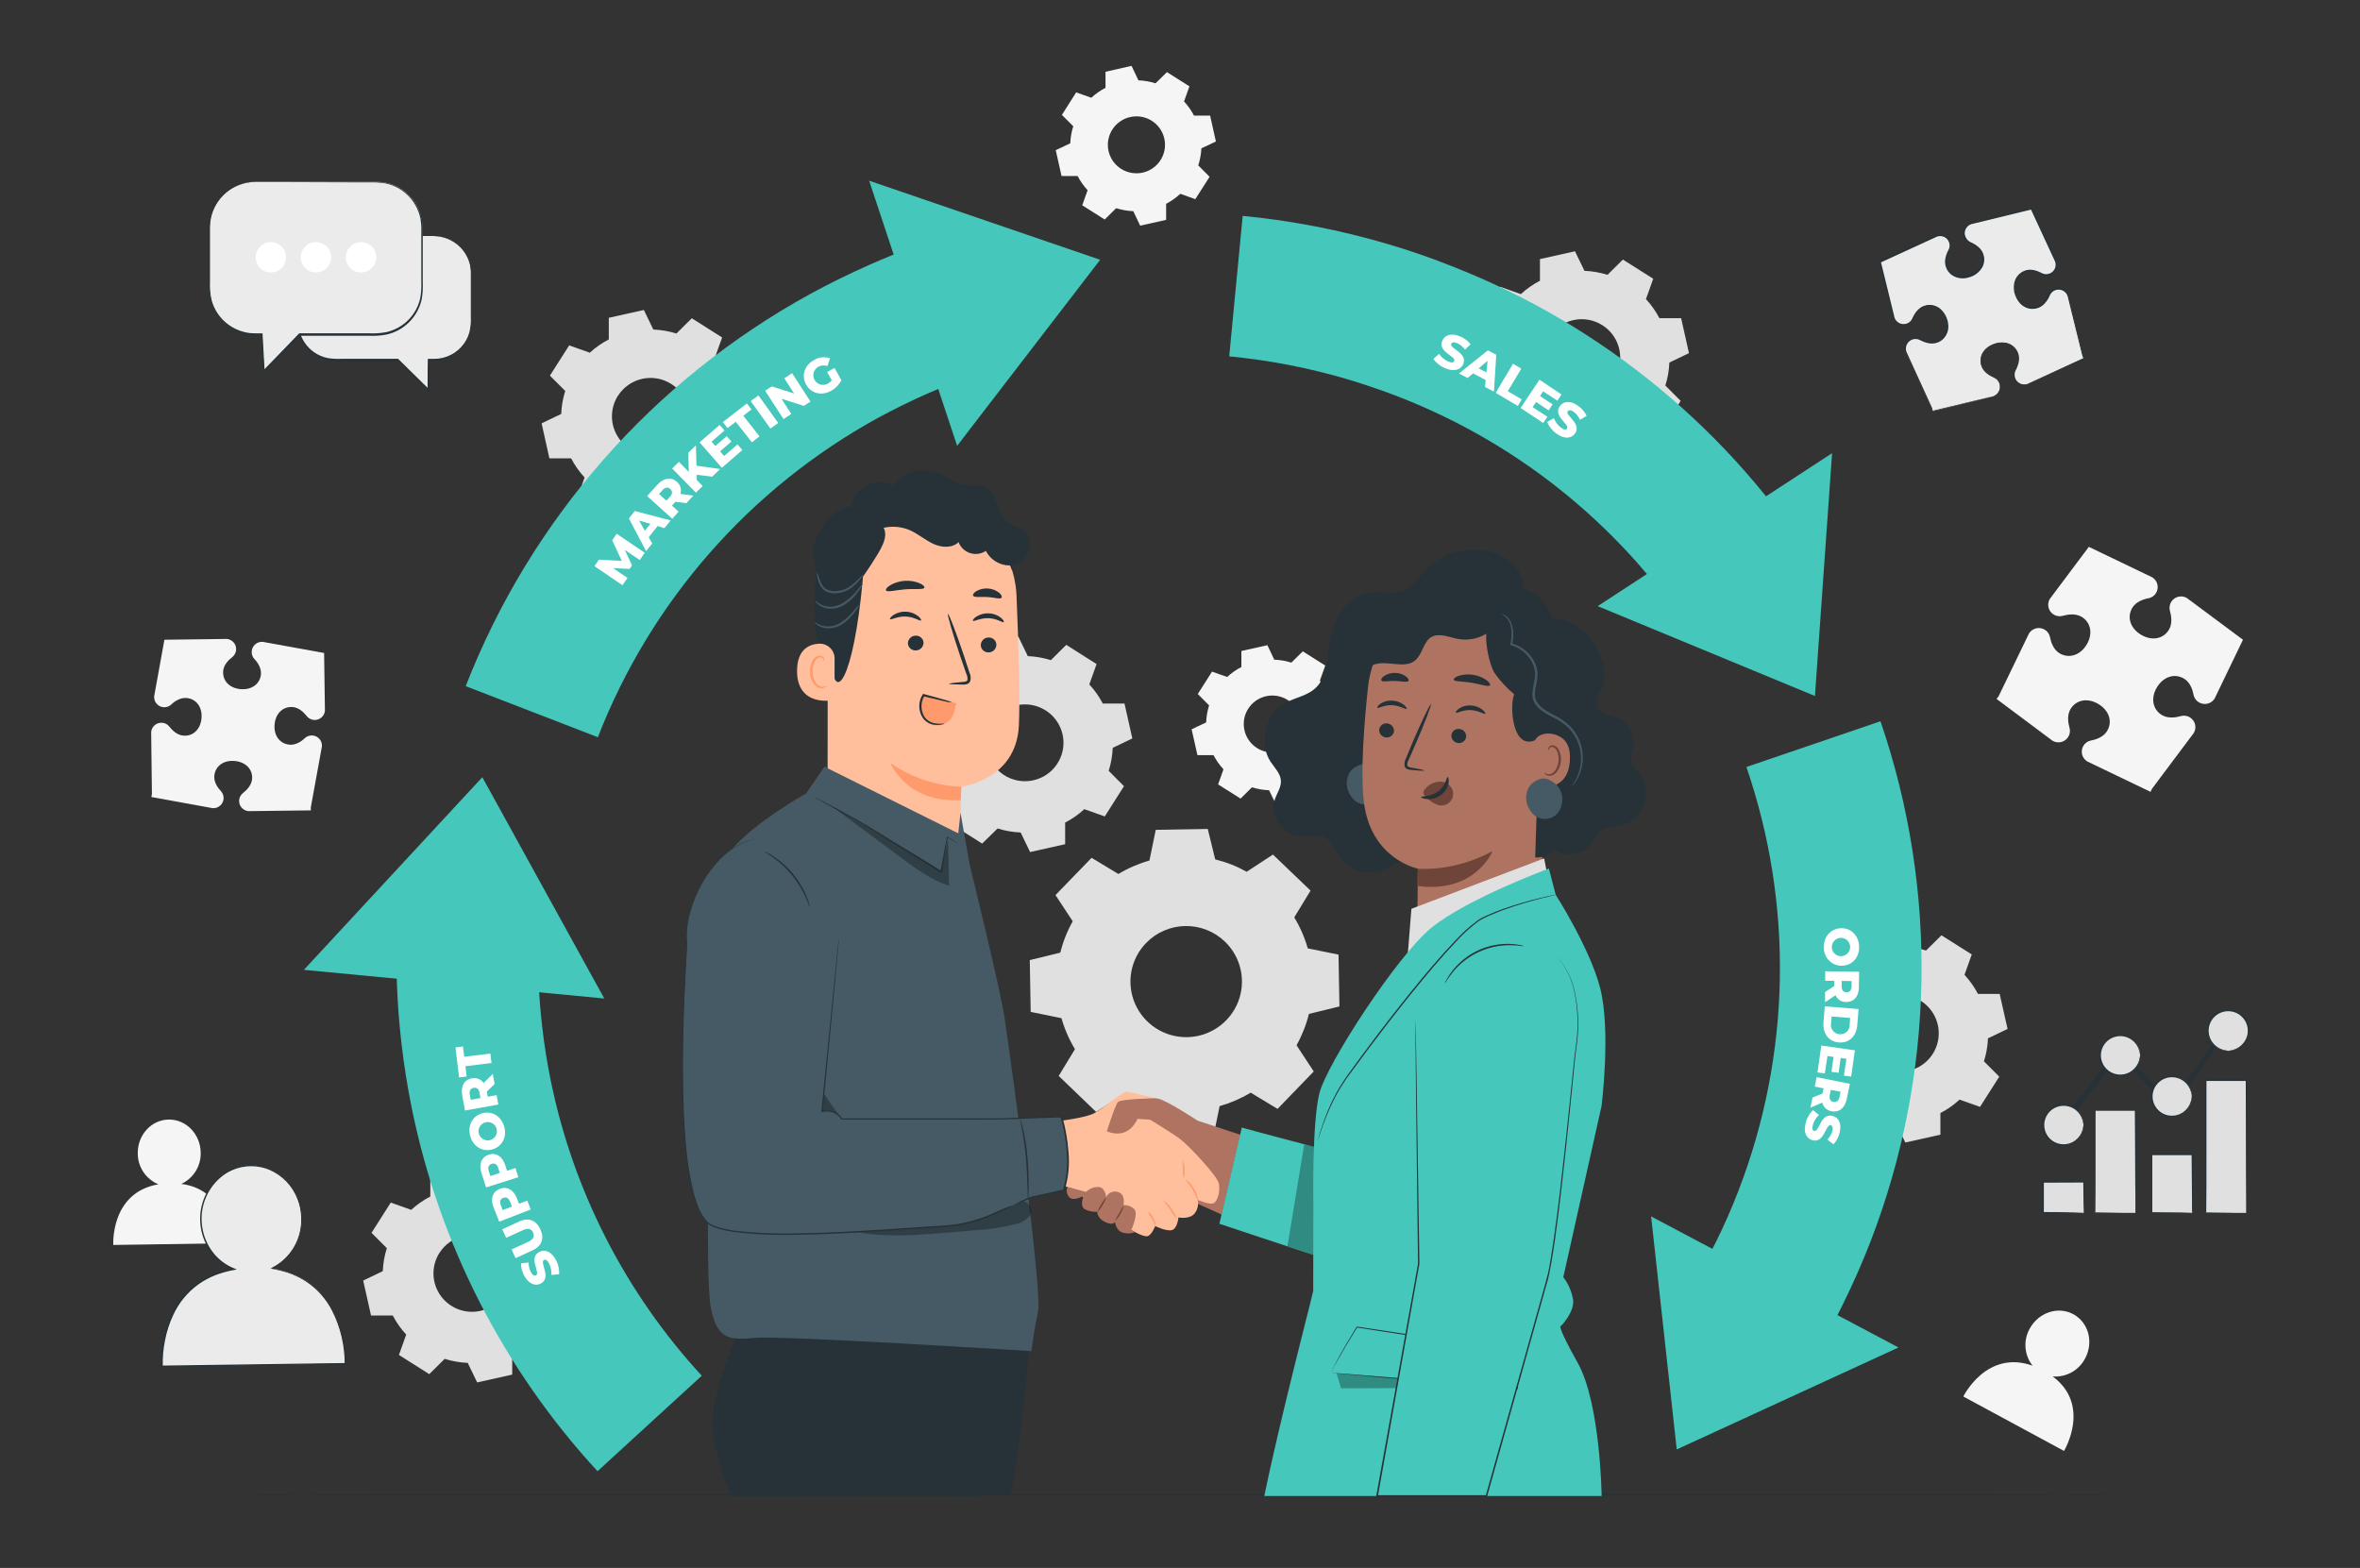 <svg xmlns="http://www.w3.org/2000/svg" width="292" height="194" viewBox="0 0 292 194" fill="none"><rect x="0" y="0" width="292" height="194" fill="#333333" stroke="none"/><path d="M22.433 146.482C23.17 146.14 23.791 145.59 24.217 144.901C24.643 144.211 24.857 143.411 24.832 142.602C24.797 140.316 23.025 138.489 20.872 138.52C18.719 138.551 17.006 140.433 17.045 142.718C17.044 143.534 17.286 144.332 17.741 145.011C18.196 145.69 18.842 146.22 19.599 146.532C13.627 147.553 14.016 154.036 14.016 154.036L28.188 153.823C28.188 153.823 28.39 147.258 22.433 146.482Z" fill="#F5F5F5"></path><path d="M253.981 170.305C254.792 170.366 255.603 170.19 256.313 169.797C257.024 169.404 257.604 168.811 257.98 168.093C259.07 166.083 258.424 163.627 256.532 162.603C254.639 161.579 252.222 162.386 251.131 164.396C250.731 165.108 250.551 165.922 250.614 166.736C250.677 167.55 250.98 168.328 251.486 168.97C245.778 166.941 242.92 172.788 242.92 172.788L255.379 179.52C255.379 179.52 258.794 173.89 253.981 170.305Z" fill="#F5F5F5"></path><path d="M253.95 91.645C254.194 91.792 254.476 91.862 254.761 91.847C255.045 91.833 255.318 91.733 255.546 91.562C255.773 91.391 255.943 91.156 256.035 90.887C256.127 90.618 256.135 90.329 256.06 90.055C255.889 89.461 255.726 88.503 256.181 87.727C256.894 86.563 258.322 86.311 259.646 87.114C260.97 87.917 261.414 89.294 260.701 90.458C260.246 91.211 259.304 91.514 258.696 91.622C258.506 91.662 258.326 91.74 258.168 91.852C258.01 91.964 257.877 92.108 257.777 92.274C257.584 92.595 257.525 92.979 257.615 93.343C257.705 93.706 257.935 94.019 258.256 94.214L266.043 97.954L266.078 97.982L266.261 97.594L271.431 90.695C271.624 90.374 271.682 89.99 271.592 89.627C271.502 89.264 271.272 88.95 270.952 88.755C270.787 88.654 270.602 88.588 270.41 88.561C270.218 88.534 270.022 88.547 269.835 88.6C269.239 88.774 268.278 88.933 267.499 88.479C266.331 87.773 266.078 86.346 266.884 85.026C267.69 83.707 269.072 83.269 270.24 83.975C270.995 84.429 271.299 85.368 271.408 85.977C271.468 86.255 271.61 86.509 271.816 86.706C272.022 86.903 272.283 87.033 272.565 87.08C272.846 87.127 273.136 87.089 273.395 86.971C273.655 86.852 273.872 86.659 274.02 86.415L277.524 79.144L277.478 79.121L270.586 73.995C270.264 73.802 269.879 73.744 269.514 73.834C269.149 73.923 268.835 74.153 268.64 74.473C268.537 74.637 268.471 74.821 268.444 75.013C268.417 75.205 268.431 75.4 268.484 75.586C268.655 76.18 268.819 77.138 268.359 77.914C267.651 79.078 266.222 79.33 264.894 78.527C263.567 77.724 263.131 76.347 263.839 75.183C264.299 74.43 265.237 74.127 265.848 74.019C266.038 73.979 266.218 73.901 266.376 73.789C266.534 73.677 266.668 73.533 266.767 73.367C266.961 73.046 267.019 72.662 266.929 72.298C266.84 71.935 266.609 71.621 266.288 71.427L258.501 67.686L258.455 67.652L253.623 74.1C253.43 74.421 253.373 74.805 253.462 75.168C253.552 75.531 253.782 75.845 254.102 76.04C254.267 76.141 254.452 76.207 254.644 76.234C254.837 76.261 255.032 76.248 255.219 76.195C255.815 76.025 256.777 75.862 257.555 76.316C258.723 77.022 258.973 78.45 258.171 79.769C257.369 81.088 255.982 81.526 254.811 80.82C254.059 80.366 253.752 79.427 253.643 78.822C253.604 78.632 253.526 78.452 253.413 78.293C253.301 78.135 253.156 78.002 252.989 77.903C252.666 77.712 252.281 77.655 251.917 77.744C251.553 77.833 251.239 78.062 251.042 78.38L247.289 86.14L247.02 86.497H247.059L253.95 91.645Z" fill="#F5F5F5"></path><path d="M26.292 99.987C26.544 100.01 26.798 99.956 27.019 99.832C27.24 99.709 27.419 99.522 27.532 99.296C27.645 99.07 27.688 98.815 27.653 98.564C27.619 98.314 27.509 98.08 27.339 97.892C26.95 97.485 26.451 96.779 26.517 96.003C26.619 94.796 27.654 94.036 29.025 94.152C30.395 94.268 31.291 95.188 31.189 96.391C31.123 97.167 30.5 97.784 30.064 98.121C29.928 98.227 29.816 98.359 29.734 98.51C29.653 98.661 29.603 98.827 29.589 98.998C29.576 99.164 29.595 99.331 29.646 99.49C29.698 99.648 29.78 99.795 29.889 99.922C29.997 100.048 30.13 100.152 30.279 100.228C30.428 100.303 30.591 100.348 30.757 100.36L38.423 100.267H38.458V99.879L39.829 92.363C39.851 92.112 39.797 91.859 39.673 91.638C39.549 91.418 39.362 91.24 39.135 91.127C38.908 91.014 38.652 90.972 38.401 91.007C38.15 91.041 37.915 91.15 37.726 91.32C37.337 91.708 36.609 92.204 35.83 92.138C34.623 92.037 33.856 91.005 33.973 89.64C34.09 88.274 35.013 87.381 36.224 87.482C37.002 87.548 37.617 88.169 37.956 88.604C38.113 88.802 38.327 88.948 38.568 89.023C38.81 89.099 39.069 89.1 39.311 89.026C39.554 88.953 39.768 88.809 39.927 88.612C40.086 88.416 40.182 88.176 40.203 87.925L40.101 80.781H40.055L32.509 79.416C32.343 79.402 32.175 79.421 32.017 79.472C31.858 79.524 31.711 79.606 31.584 79.714C31.457 79.822 31.353 79.955 31.278 80.103C31.203 80.252 31.159 80.414 31.147 80.58C31.131 80.751 31.151 80.923 31.205 81.086C31.259 81.249 31.347 81.399 31.462 81.526C31.851 81.915 32.35 82.64 32.288 83.416C32.182 84.619 31.147 85.379 29.776 85.267C28.406 85.154 27.51 84.227 27.612 83.024C27.678 82.248 28.305 81.635 28.741 81.298C28.939 81.14 29.085 80.927 29.16 80.686C29.235 80.445 29.236 80.188 29.163 79.946C29.09 79.704 28.945 79.49 28.748 79.332C28.552 79.173 28.312 79.076 28.059 79.055L20.389 79.152H20.343L19.077 86.136C19.055 86.388 19.109 86.64 19.233 86.861C19.357 87.081 19.544 87.26 19.771 87.372C19.998 87.485 20.254 87.527 20.505 87.493C20.757 87.458 20.992 87.349 21.18 87.18C21.569 86.792 22.297 86.295 23.076 86.361C24.287 86.462 25.05 87.498 24.933 88.864C24.816 90.229 23.893 91.122 22.683 91.017C21.904 90.955 21.289 90.33 20.95 89.896C20.844 89.76 20.71 89.649 20.558 89.568C20.406 89.487 20.238 89.439 20.066 89.426C19.9 89.412 19.733 89.432 19.574 89.483C19.415 89.534 19.268 89.616 19.141 89.725C19.014 89.833 18.91 89.965 18.835 90.114C18.76 90.262 18.715 90.424 18.704 90.59L18.797 98.23L18.727 98.618H18.766L26.292 99.987Z" fill="#F5F5F5"></path><path d="M138.373 108.14C139.575 107.415 140.868 106.854 142.219 106.471L142.998 102.676L149.434 102.564L150.356 106.328C151.717 106.664 153.026 107.18 154.25 107.86L157.501 105.734L162.153 110.192L160.137 113.506C160.863 114.703 161.425 115.992 161.807 117.339L165.614 118.115L165.727 124.525L161.951 125.448C161.616 126.804 161.1 128.109 160.417 129.328L162.547 132.568L158.069 137.201L154.748 135.191C153.546 135.914 152.252 136.475 150.902 136.859L150.123 140.654L143.691 140.766L142.764 137.003C141.403 136.66 140.094 136.139 138.871 135.451L135.62 137.573L130.991 133.123L133.004 129.809C132.277 128.612 131.715 127.323 131.334 125.976L127.526 125.2L127.413 118.79L131.19 117.867C131.526 116.511 132.043 115.206 132.727 113.987L130.594 110.747L135.063 106.134L138.388 108.143L138.373 108.14ZM141.803 116.676C140.855 117.654 140.22 118.89 139.978 120.228C139.735 121.566 139.896 122.946 140.441 124.193C140.985 125.44 141.888 126.498 143.035 127.233C144.183 127.969 145.524 128.348 146.888 128.325C148.252 128.301 149.579 127.874 150.7 127.099C151.821 126.324 152.686 125.235 153.186 123.97C153.686 122.705 153.798 121.32 153.509 119.992C153.219 118.663 152.541 117.449 151.56 116.505C150.908 115.877 150.138 115.384 149.295 115.053C148.452 114.722 147.551 114.56 146.645 114.576C145.739 114.592 144.845 114.787 144.014 115.147C143.183 115.508 142.432 116.029 141.803 116.679V116.676Z" fill="#E0E0E0"></path><path d="M119.284 84.052C119.997 83.397 120.795 82.839 121.655 82.392V79.715L126 78.764L127.168 81.181C128.137 81.22 129.097 81.387 130.022 81.678L131.926 79.788L135.679 82.163L134.779 84.681C135.436 85.393 135.996 86.187 136.446 87.044H139.132L140.102 91.366L137.676 92.53C137.637 93.496 137.47 94.452 137.178 95.374L139.07 97.272L136.691 101.016L134.16 100.116C133.448 100.772 132.65 101.33 131.789 101.776V104.453L127.452 105.42L126.284 103.002C125.315 102.963 124.355 102.796 123.43 102.506L121.519 104.372L117.766 101.997L118.669 99.475C118.009 98.766 117.449 97.971 117.003 97.112H114.316L113.343 92.79L115.772 91.626C115.812 90.659 115.978 89.702 116.267 88.778L114.375 86.912L116.753 83.172L119.284 84.072V84.052ZM122.788 89.356C122.282 90.15 122.024 91.075 122.046 92.015C122.068 92.955 122.37 93.868 122.912 94.637C123.455 95.406 124.214 95.998 125.094 96.337C125.974 96.676 126.935 96.748 127.855 96.543C128.776 96.337 129.615 95.865 130.266 95.184C130.917 94.504 131.351 93.646 131.513 92.72C131.675 91.793 131.557 90.84 131.176 89.98C130.794 89.121 130.165 88.393 129.368 87.89C128.301 87.216 127.009 86.993 125.777 87.268C124.545 87.543 123.473 88.294 122.796 89.356H122.788Z" fill="#E0E0E0"></path><path d="M188.165 36.394C188.879 35.74 189.676 35.182 190.536 34.734V32.056L194.873 31.09L196.041 33.508C197.01 33.546 197.97 33.713 198.895 34.004L200.799 32.115L204.552 34.489L203.653 37.007C204.309 37.719 204.869 38.513 205.319 39.37H208.005L208.975 43.693L206.549 44.857C206.51 45.822 206.343 46.779 206.051 47.701L207.947 49.598L205.568 53.334L203.037 52.434C202.325 53.09 201.527 53.649 200.666 54.095V56.772L196.325 57.738L195.157 55.321C194.187 55.282 193.226 55.115 192.3 54.824L190.384 56.714L186.631 54.339L187.534 51.817C186.876 51.107 186.315 50.312 185.868 49.454H183.181L182.212 45.132L184.637 43.968C184.676 43.002 184.844 42.046 185.136 41.124L183.24 39.223L185.622 35.483L188.149 36.383L188.165 36.394ZM191.669 41.698C191.164 42.492 190.906 43.417 190.928 44.357C190.951 45.297 191.252 46.209 191.794 46.978C192.337 47.747 193.096 48.338 193.976 48.677C194.855 49.016 195.816 49.088 196.737 48.883C197.657 48.678 198.496 48.205 199.147 47.525C199.798 46.845 200.232 45.988 200.394 45.062C200.557 44.136 200.44 43.183 200.059 42.323C199.677 41.463 199.049 40.735 198.252 40.232C197.185 39.557 195.893 39.333 194.66 39.608C193.427 39.883 192.354 40.635 191.677 41.698H191.669Z" fill="#E0E0E0"></path><path d="M227.577 119.997C228.29 119.342 229.088 118.785 229.948 118.34V115.659L234.285 114.693L235.453 117.114C236.422 117.149 237.382 117.315 238.307 117.607L240.211 115.721L243.964 118.092L243.065 120.614C243.723 121.324 244.284 122.119 244.731 122.977H247.417L248.395 127.307L245.969 128.471C245.93 129.437 245.763 130.393 245.471 131.315L247.367 133.212L244.984 136.952L242.453 136.052C241.743 136.711 240.945 137.27 240.082 137.713V140.39L235.741 141.36L234.573 138.939C233.603 138.904 232.642 138.738 231.716 138.446L229.812 140.332L226.059 137.961L226.981 135.412C226.323 134.702 225.762 133.907 225.315 133.049H222.629L221.659 128.727L224.085 127.563C224.123 126.597 224.291 125.641 224.583 124.719L222.687 122.821L225.035 119.116L227.561 120.012L227.577 119.997ZM231.081 125.305C230.576 126.099 230.319 127.024 230.342 127.964C230.365 128.903 230.667 129.815 231.21 130.584C231.753 131.352 232.512 131.943 233.392 132.282C234.272 132.62 235.233 132.691 236.153 132.486C237.074 132.28 237.912 131.807 238.563 131.127C239.213 130.447 239.647 129.589 239.809 128.663C239.971 127.737 239.853 126.784 239.472 125.925C239.09 125.065 238.461 124.338 237.665 123.834C237.135 123.501 236.544 123.276 235.927 123.17C235.31 123.065 234.678 123.082 234.067 123.221C233.456 123.359 232.879 123.616 232.368 123.977C231.857 124.338 231.422 124.796 231.089 125.324L231.081 125.305Z" fill="#E0E0E0"></path><path d="M50.87 149.702C51.583 149.046 52.38 148.487 53.242 148.041V145.364L57.583 144.398L58.751 146.815C59.721 146.854 60.682 147.021 61.608 147.312L63.512 145.422L67.265 147.797L66.362 150.319C67.022 151.028 67.582 151.823 68.028 152.682H70.715L71.684 157.008L69.259 158.153C69.22 159.12 69.052 160.077 68.76 161L70.656 162.898L68.274 166.638L65.747 165.738C65.033 166.393 64.236 166.952 63.376 167.399V170.076L59.039 171.042L57.871 168.625C56.901 168.586 55.942 168.419 55.017 168.128L53.113 170.018L49.36 167.643L50.259 165.125C49.603 164.413 49.042 163.619 48.593 162.762H45.907L44.937 158.44L47.363 157.276C47.401 156.31 47.569 155.353 47.861 154.432L45.969 152.534L48.348 148.794L50.878 149.69L50.87 149.702ZM54.374 155.006C53.869 155.8 53.611 156.725 53.633 157.665C53.655 158.605 53.956 159.517 54.498 160.286C55.041 161.056 55.8 161.647 56.68 161.987C57.56 162.326 58.521 162.397 59.442 162.192C60.362 161.987 61.201 161.514 61.852 160.834C62.504 160.153 62.937 159.296 63.099 158.369C63.261 157.443 63.144 156.49 62.762 155.63C62.38 154.77 61.751 154.043 60.954 153.539C59.887 152.867 58.596 152.644 57.364 152.919C56.132 153.194 55.06 153.944 54.382 155.006H54.374Z" fill="#E0E0E0"></path><path d="M72.953 43.658C73.666 43.002 74.463 42.443 75.325 41.997V39.32L79.665 38.354L80.834 40.771C81.804 40.81 82.765 40.977 83.691 41.268L85.595 39.378L89.348 41.753L88.445 44.275C89.103 44.985 89.664 45.779 90.111 46.638H92.798L93.767 50.96L91.342 52.105C91.303 53.072 91.135 54.029 90.843 54.952L92.739 56.85L90.326 60.598L87.799 59.698C87.085 60.352 86.287 60.91 85.428 61.358V64.035L81.091 65.002L79.922 62.584C78.96 62.541 78.007 62.372 77.088 62.08L75.184 63.969L71.431 61.595L72.331 59.077C71.673 58.366 71.113 57.571 70.664 56.714H67.978L67.012 52.38L69.438 51.216C69.477 50.25 69.644 49.294 69.936 48.372L68.04 46.475L70.423 42.734L72.953 43.631V43.658ZM76.457 48.962C75.952 49.755 75.694 50.681 75.716 51.621C75.738 52.561 76.039 53.473 76.582 54.242C77.124 55.011 77.883 55.603 78.763 55.942C79.643 56.282 80.604 56.353 81.525 56.148C82.445 55.943 83.284 55.47 83.935 54.789C84.587 54.109 85.02 53.251 85.182 52.325C85.344 51.399 85.227 50.446 84.845 49.586C84.463 48.726 83.834 47.998 83.037 47.495C81.97 46.823 80.679 46.6 79.447 46.875C78.215 47.15 77.143 47.9 76.465 48.962H76.457Z" fill="#E0E0E0"></path><path d="M151.84 83.758C152.367 83.271 152.958 82.857 153.596 82.528V80.545L156.812 79.827L157.664 81.62C158.382 81.647 159.093 81.77 159.778 81.984L161.192 80.588L163.972 82.345L163.302 84.215C163.79 84.741 164.205 85.329 164.536 85.965H166.529L167.246 89.17L165.467 90.016C165.439 90.731 165.316 91.44 165.101 92.123L166.502 93.531L164.738 96.302L162.866 95.634C162.339 96.121 161.748 96.535 161.11 96.864V98.851L157.898 99.565L157.022 97.776C156.303 97.749 155.59 97.626 154.904 97.411L153.495 98.808L150.715 97.05L151.38 95.184C150.892 94.659 150.477 94.07 150.146 93.434H148.157L147.437 90.233L149.235 89.384C149.262 88.667 149.386 87.957 149.601 87.273L148.2 85.868L149.963 83.098L151.84 83.761V83.758ZM154.441 87.688C154.065 88.276 153.874 88.962 153.89 89.659C153.906 90.356 154.129 91.032 154.531 91.603C154.933 92.173 155.496 92.612 156.148 92.864C156.8 93.115 157.513 93.168 158.195 93.016C158.878 92.864 159.5 92.514 159.983 92.009C160.465 91.504 160.787 90.869 160.907 90.182C161.027 89.495 160.939 88.788 160.656 88.151C160.373 87.514 159.906 86.975 159.315 86.602C158.524 86.102 157.566 85.936 156.652 86.14C155.738 86.344 154.943 86.9 154.441 87.688Z" fill="#F5F5F5"></path><path d="M135.028 12.094C135.556 11.607 136.146 11.193 136.784 10.864V8.881L140.004 8.148L140.857 9.941C141.575 9.967 142.286 10.091 142.971 10.309L144.384 8.924L147.168 10.682L146.498 12.552C146.987 13.077 147.402 13.666 147.732 14.302H149.726L150.442 17.506L148.647 18.356C148.61 19.072 148.479 19.781 148.258 20.463L149.66 21.872L147.896 24.642L146.039 23.978C145.511 24.468 144.921 24.885 144.283 25.22V27.203L141.071 27.92L140.218 26.128C139.499 26.097 138.787 25.973 138.1 25.759L136.683 27.16L133.903 25.398L134.569 23.532C134.08 23.007 133.665 22.418 133.335 21.782H131.345L130.625 18.581L132.424 17.732C132.451 17.015 132.575 16.305 132.794 15.621L131.388 14.216L133.152 11.43L135.028 12.094ZM137.629 16.024C137.253 16.613 137.06 17.299 137.076 17.996C137.091 18.694 137.314 19.371 137.716 19.942C138.118 20.512 138.681 20.952 139.334 21.203C139.987 21.455 140.7 21.508 141.383 21.356C142.066 21.203 142.688 20.852 143.171 20.347C143.653 19.842 143.974 19.205 144.094 18.518C144.213 17.831 144.125 17.123 143.84 16.486C143.556 15.849 143.088 15.31 142.496 14.938C141.705 14.442 140.749 14.278 139.838 14.482C138.926 14.685 138.132 15.24 137.629 16.024Z" fill="#F5F5F5"></path><path d="M267.624 184.948C267.624 185.002 213.168 185.049 146.004 185.049C78.84 185.049 24.376 185.002 24.376 184.948C24.376 184.894 78.82 184.847 146.004 184.847C213.187 184.847 267.624 184.894 267.624 184.948Z" fill="#263238"></path><path d="M257.828 146.218H252.782V150.067H257.828V146.218Z" fill="#E0E0E0"></path><path d="M257.828 150.067C257.822 149.97 257.822 149.873 257.828 149.776C257.828 149.566 257.828 149.306 257.805 149C257.805 148.301 257.781 147.359 257.762 146.23L257.844 146.311L252.782 146.33L252.884 146.23V148.216C252.884 148.86 252.884 149.473 252.884 150.051L252.79 149.962C254.27 149.962 255.515 149.989 256.407 150.005L257.45 150.032C257.58 150.024 257.71 150.024 257.84 150.032C257.725 150.051 257.609 150.059 257.493 150.055L256.469 150.078C255.586 150.078 254.312 150.117 252.794 150.125H252.677V150.032C252.677 149.454 252.677 148.841 252.677 148.197C252.677 147.871 252.677 147.541 252.677 147.207V146.191L252.778 146.09H257.84H257.925V146.175C257.925 147.339 257.898 148.329 257.883 149C257.883 149.31 257.883 149.562 257.859 149.776C257.865 149.874 257.854 149.972 257.828 150.067Z" fill="#263238"></path><path d="M264.217 137.336H259.171V150.067H264.217V137.336Z" fill="#E0E0E0"></path><path d="M264.217 150.067C264.213 149.982 264.213 149.896 264.217 149.811C264.217 149.632 264.217 149.392 264.217 149.093C264.217 148.457 264.217 147.541 264.19 146.435C264.19 144.165 264.163 141.003 264.143 137.337L264.241 137.434H259.179C259.382 137.232 259.234 137.379 259.281 137.337V139.18C259.281 139.789 259.281 140.386 259.281 140.976C259.281 142.14 259.281 143.304 259.281 144.367C259.281 146.517 259.281 148.449 259.257 150.059L259.187 149.989L262.862 150.028H263.871H264.136H264.233C264.121 150.035 264.01 150.035 263.898 150.028H262.905L259.187 150.067H259.117V149.997C259.117 148.387 259.117 146.455 259.094 144.305C259.094 143.226 259.094 142.093 259.094 140.914V137.352C259.137 137.306 258.992 137.449 259.195 137.247H264.338V137.352C264.338 141.042 264.303 144.231 264.291 146.517C264.291 147.63 264.291 148.519 264.264 149.151C264.264 149.446 264.264 149.675 264.264 149.85C264.253 149.923 264.238 149.996 264.217 150.067Z" fill="#263238"></path><path d="M271.233 142.819H266.187V150.067H271.233V142.819Z" fill="#E0E0E0"></path><path d="M271.237 150.067C271.232 150.018 271.232 149.969 271.237 149.919C271.237 149.811 271.237 149.679 271.237 149.531C271.237 149.143 271.237 148.658 271.209 148.034C271.209 146.738 271.186 144.93 271.166 142.835L271.26 142.924H266.199C266.179 142.924 266.393 142.734 266.3 142.823V144.813C266.3 145.461 266.3 146.094 266.3 146.707C266.3 147.925 266.3 149.054 266.3 150.063L266.218 149.982L269.87 150.024L270.894 150.048C271.131 150.048 271.26 150.048 271.283 150.048C271.17 150.063 271.055 150.069 270.941 150.067L269.936 150.086L266.234 150.129H266.152V150.048C266.152 149.039 266.152 147.91 266.152 146.691C266.152 146.078 266.152 145.446 266.152 144.798C266.152 144.472 266.152 144.142 266.152 143.808V142.807L266.253 142.707H271.314H271.404V142.8C271.404 144.934 271.369 146.75 271.361 148.057C271.361 148.674 271.361 149.171 271.334 149.535C271.307 149.9 271.24 150.075 271.237 150.067Z" fill="#263238"></path><path d="M277.937 133.643H272.892V150.067H277.937V133.643Z" fill="#E0E0E0"></path><path d="M277.937 150.067C277.934 150.039 277.934 150.01 277.937 149.982C277.937 149.916 277.937 149.834 277.937 149.737C277.937 149.512 277.937 149.198 277.937 148.806C277.937 147.983 277.918 146.815 277.906 145.36C277.906 142.427 277.879 138.338 277.863 133.643L277.961 133.744H272.899C273.102 133.542 272.954 133.693 273.001 133.647V136.095C273.001 136.898 273.001 137.69 273.001 138.466C273.001 140.018 273.001 141.496 273.001 142.897C273.001 145.683 273.001 148.131 272.973 150.067L272.911 150.005L276.606 150.04H277.602H277.863H277.957C277.957 150.04 277.933 150.04 277.875 150.04H277.626H276.645L272.911 150.075H272.845V150.009C272.845 148.069 272.845 145.624 272.818 142.838C272.818 141.438 272.818 139.956 272.818 138.408V133.647C272.864 133.6 272.716 133.744 272.919 133.542H278.062V133.639C278.062 138.361 278.031 142.474 278.019 145.423C278.019 146.87 277.996 148.03 277.992 148.845C277.992 149.233 277.992 149.535 277.992 149.757C277.992 149.85 277.992 149.927 277.992 149.989C277.992 150.051 277.941 150.071 277.937 150.067Z" fill="#263238"></path><path d="M270.423 134.954L269.89 134.659L273.939 128.909L274.476 129.204L270.423 134.954Z" fill="#263238"></path><path d="M264.11 131.685L263.634 132.138L266.721 135.354L267.196 134.901L264.11 131.685Z" fill="#263238"></path><path d="M260.457 131.794L255.909 137.633L256.428 138.035L260.976 132.196L260.457 131.794Z" fill="#263238"></path><path d="M271.19 135.664C271.19 136.153 271.045 136.631 270.772 137.037C270.5 137.444 270.112 137.761 269.659 137.948C269.206 138.135 268.707 138.184 268.226 138.088C267.745 137.993 267.303 137.757 266.956 137.412C266.61 137.066 266.373 136.626 266.278 136.146C266.182 135.667 266.231 135.17 266.419 134.718C266.606 134.267 266.924 133.881 267.332 133.609C267.74 133.338 268.22 133.193 268.71 133.193C269.036 133.193 269.358 133.257 269.659 133.381C269.96 133.505 270.233 133.687 270.464 133.917C270.694 134.146 270.877 134.419 271.001 134.718C271.126 135.018 271.19 135.34 271.19 135.664Z" fill="#E0E0E0"></path><path d="M271.19 135.664C271.19 135.664 271.19 135.443 271.077 135.071C270.928 134.545 270.609 134.082 270.17 133.755C269.848 133.519 269.472 133.365 269.076 133.308C268.68 133.251 268.276 133.293 267.9 133.429C267.553 133.556 267.24 133.762 266.987 134.029C266.733 134.297 266.545 134.62 266.438 134.973C266.331 135.325 266.307 135.698 266.369 136.061C266.431 136.424 266.576 136.768 266.794 137.065C267.071 137.447 267.456 137.738 267.9 137.899C268.276 138.036 268.68 138.077 269.076 138.02C269.472 137.964 269.848 137.81 270.17 137.573C270.61 137.247 270.929 136.784 271.077 136.258C271.178 135.87 271.17 135.664 271.19 135.664C271.209 135.664 271.19 135.719 271.19 135.823C271.192 135.976 271.175 136.129 271.139 136.277C271.015 136.837 270.698 137.335 270.244 137.686C269.864 137.979 269.41 138.16 268.933 138.208C268.455 138.257 267.974 138.171 267.543 137.96C267.112 137.75 266.749 137.423 266.495 137.017C266.242 136.611 266.107 136.143 266.107 135.664C266.107 135.186 266.242 134.717 266.495 134.312C266.749 133.906 267.112 133.579 267.543 133.369C267.974 133.158 268.455 133.072 268.933 133.121C269.41 133.169 269.864 133.35 270.244 133.643C270.698 133.994 271.015 134.492 271.139 135.051C271.175 135.2 271.192 135.352 271.19 135.505C271.202 135.61 271.198 135.664 271.19 135.664Z" fill="#263238"></path><path d="M264.797 130.574C264.797 131.062 264.652 131.54 264.379 131.947C264.107 132.353 263.719 132.67 263.266 132.857C262.813 133.044 262.314 133.093 261.833 132.998C261.352 132.902 260.91 132.667 260.563 132.321C260.216 131.976 259.98 131.535 259.885 131.056C259.789 130.576 259.838 130.079 260.026 129.628C260.213 129.176 260.531 128.79 260.939 128.519C261.347 128.247 261.826 128.102 262.317 128.102C262.975 128.102 263.606 128.362 264.071 128.826C264.536 129.289 264.797 129.918 264.797 130.574Z" fill="#E0E0E0"></path><path d="M264.797 130.574C264.774 130.574 264.797 130.356 264.68 129.98C264.531 129.455 264.212 128.994 263.773 128.669C263.452 128.43 263.076 128.275 262.68 128.218C262.283 128.161 261.879 128.204 261.503 128.343C261.061 128.502 260.677 128.792 260.402 129.173C260.101 129.579 259.939 130.07 259.938 130.574C259.939 131.078 260.1 131.57 260.398 131.978C260.675 132.358 261.06 132.647 261.503 132.809C261.879 132.946 262.283 132.988 262.68 132.931C263.076 132.875 263.452 132.72 263.773 132.483C264.213 132.156 264.532 131.694 264.68 131.167C264.782 130.779 264.774 130.574 264.797 130.574C264.805 130.627 264.805 130.68 264.797 130.733C264.799 130.886 264.782 131.038 264.747 131.187C264.62 131.746 264.302 132.244 263.847 132.595C263.51 132.859 263.112 133.033 262.689 133.101C262.266 133.169 261.832 133.128 261.429 132.983C260.949 132.813 260.53 132.504 260.226 132.095C259.901 131.655 259.725 131.122 259.725 130.576C259.725 130.029 259.901 129.497 260.226 129.057C260.429 128.784 260.684 128.554 260.976 128.38C261.269 128.206 261.593 128.093 261.93 128.046C262.268 127.999 262.611 128.019 262.94 128.106C263.269 128.193 263.578 128.345 263.847 128.552C264.305 128.909 264.623 129.414 264.747 129.98C264.782 130.129 264.799 130.281 264.797 130.434C264.803 130.48 264.803 130.527 264.797 130.574Z" fill="#263238"></path><path d="M255.305 141.67C256.675 141.67 257.785 140.564 257.785 139.199C257.785 137.834 256.675 136.727 255.305 136.727C253.936 136.727 252.825 137.834 252.825 139.199C252.825 140.564 253.936 141.67 255.305 141.67Z" fill="#E0E0E0"></path><path d="M257.785 139.199C257.785 139.199 257.785 138.978 257.672 138.605C257.524 138.079 257.205 137.616 256.765 137.29C256.443 137.052 256.068 136.898 255.671 136.841C255.275 136.784 254.871 136.826 254.495 136.964C254.052 137.125 253.667 137.414 253.39 137.794C253.091 138.202 252.93 138.693 252.93 139.197C252.93 139.701 253.091 140.192 253.39 140.6C253.665 140.981 254.051 141.271 254.495 141.43C254.871 141.568 255.275 141.611 255.672 141.554C256.068 141.497 256.444 141.343 256.765 141.104C257.204 140.778 257.523 140.317 257.672 139.793C257.773 139.405 257.766 139.195 257.785 139.199C257.805 139.203 257.785 139.253 257.785 139.358C257.787 139.511 257.77 139.663 257.734 139.812C257.609 140.371 257.292 140.869 256.839 141.22C256.501 141.483 256.101 141.656 255.678 141.724C255.255 141.792 254.821 141.752 254.417 141.608C253.936 141.441 253.518 141.131 253.218 140.72C252.846 140.226 252.667 139.613 252.714 138.997C252.761 138.381 253.031 137.803 253.474 137.37C253.916 136.938 254.502 136.68 255.121 136.645C255.74 136.61 256.35 136.801 256.839 137.181C257.293 137.532 257.61 138.031 257.734 138.59C257.77 138.738 257.787 138.891 257.785 139.044C257.797 139.145 257.793 139.199 257.785 139.199Z" fill="#263238"></path><path d="M275.695 130.015C275.197 130.016 274.711 129.869 274.296 129.594C273.882 129.319 273.559 128.928 273.368 128.47C273.177 128.012 273.127 127.508 273.224 127.022C273.32 126.535 273.559 126.088 273.911 125.737C274.263 125.387 274.711 125.147 275.199 125.05C275.687 124.953 276.193 125.003 276.652 125.192C277.112 125.382 277.505 125.703 277.782 126.116C278.058 126.528 278.206 127.013 278.206 127.508C278.205 128.172 277.94 128.809 277.47 129.278C276.999 129.748 276.361 130.013 275.695 130.015Z" fill="#E0E0E0"></path><path d="M275.694 130.015C275.694 129.992 275.916 130.015 276.298 129.895C276.833 129.746 277.303 129.424 277.633 128.979C277.825 128.723 277.964 128.431 278.043 128.12C278.121 127.81 278.136 127.487 278.089 127.171C278.041 126.854 277.931 126.551 277.764 126.277C277.598 126.003 277.379 125.765 277.119 125.576C276.817 125.356 276.467 125.209 276.098 125.147C275.729 125.084 275.35 125.108 274.992 125.216C274.634 125.324 274.305 125.513 274.033 125.769C273.76 126.025 273.551 126.34 273.421 126.69C273.281 127.069 273.238 127.477 273.297 127.877C273.355 128.277 273.513 128.655 273.756 128.979C274.085 129.425 274.555 129.748 275.091 129.895C275.48 129.999 275.694 129.992 275.694 130.015C275.64 130.02 275.585 130.02 275.531 130.015C275.376 130.015 275.222 129.997 275.072 129.961C274.503 129.834 273.997 129.514 273.639 129.057C273.427 128.785 273.272 128.474 273.183 128.142C273.094 127.809 273.073 127.463 273.12 127.122C273.168 126.781 273.283 126.454 273.46 126.158C273.637 125.863 273.871 125.605 274.149 125.402C274.595 125.072 275.137 124.894 275.693 124.894C276.248 124.894 276.79 125.072 277.236 125.402C277.514 125.605 277.748 125.863 277.925 126.158C278.102 126.454 278.217 126.781 278.265 127.122C278.312 127.463 278.291 127.809 278.202 128.142C278.113 128.474 277.958 128.785 277.746 129.057C277.388 129.514 276.882 129.834 276.314 129.961C276.163 129.997 276.009 130.015 275.854 130.015C275.801 130.02 275.748 130.02 275.694 130.015Z" fill="#263238"></path><path d="M246.607 49.035C246.925 48.925 247.185 48.693 247.331 48.391C247.477 48.089 247.497 47.742 247.386 47.425C247.33 47.263 247.241 47.114 247.124 46.988C247.008 46.862 246.866 46.761 246.709 46.692C246.199 46.475 245.439 46.032 245.179 45.295C244.789 44.154 245.416 43.033 246.736 42.579C248.056 42.125 249.235 42.606 249.636 43.743C249.893 44.48 249.574 45.295 249.313 45.784C249.233 45.936 249.185 46.104 249.173 46.275C249.161 46.447 249.185 46.619 249.243 46.781C249.297 46.938 249.382 47.082 249.493 47.206C249.603 47.33 249.737 47.431 249.887 47.503C250.037 47.576 250.199 47.617 250.366 47.627C250.532 47.636 250.698 47.612 250.855 47.557L257.832 44.348H257.867L257.711 44.007L255.881 36.569C255.796 36.335 255.642 36.131 255.44 35.983C255.238 35.836 254.997 35.751 254.747 35.741C254.497 35.73 254.249 35.793 254.035 35.923C253.822 36.052 253.651 36.242 253.545 36.468C253.327 36.976 252.887 37.733 252.148 37.993C250.999 38.381 249.874 37.756 249.422 36.441C248.971 35.126 249.446 33.95 250.59 33.55C251.33 33.294 252.148 33.612 252.638 33.872C252.791 33.953 252.959 34 253.131 34.012C253.303 34.024 253.476 34 253.639 33.942C253.796 33.888 253.94 33.803 254.065 33.693C254.189 33.583 254.29 33.449 254.362 33.3C254.434 33.151 254.476 32.989 254.486 32.823C254.495 32.658 254.472 32.492 254.417 32.336L251.396 25.817L251.357 25.841L243.894 27.66C243.737 27.715 243.592 27.8 243.468 27.91C243.344 28.02 243.243 28.154 243.17 28.303C243.098 28.452 243.056 28.614 243.046 28.779C243.037 28.945 243.06 29.11 243.115 29.267C243.171 29.43 243.259 29.579 243.376 29.706C243.493 29.833 243.634 29.935 243.792 30.004C244.303 30.221 245.062 30.66 245.323 31.401C245.712 32.541 245.085 33.663 243.785 34.117C242.484 34.571 241.285 34.09 240.884 32.953C240.623 32.216 240.946 31.401 241.207 30.912C241.288 30.76 241.335 30.592 241.348 30.421C241.36 30.249 241.336 30.077 241.277 29.915C241.166 29.599 240.934 29.341 240.632 29.195C240.33 29.05 239.983 29.03 239.666 29.139L232.658 32.359H232.611L234.316 39.312C234.427 39.628 234.66 39.888 234.963 40.033C235.266 40.179 235.614 40.199 235.932 40.088C236.095 40.032 236.245 39.943 236.371 39.826C236.498 39.709 236.599 39.567 236.668 39.409C236.89 38.905 237.33 38.148 238.069 37.888C239.218 37.5 240.339 38.125 240.795 39.44C241.25 40.755 240.767 41.931 239.627 42.331C238.887 42.587 238.069 42.269 237.583 42.009C237.43 41.929 237.262 41.881 237.09 41.869C236.917 41.857 236.745 41.881 236.582 41.939C236.425 41.993 236.28 42.078 236.156 42.188C236.032 42.299 235.931 42.432 235.859 42.581C235.786 42.73 235.744 42.892 235.735 43.058C235.725 43.223 235.749 43.389 235.803 43.545L239.023 50.498L239.117 50.886H239.152L246.607 49.035Z" fill="#EBEBEB"></path><path d="M246.607 49.035L246.121 49.167L244.684 49.528L239.156 50.902H239.121L239.07 50.925V50.867C239.043 50.754 239.008 50.618 238.977 50.479C238.073 48.539 236.979 46.211 235.737 43.534C235.656 43.299 235.641 43.046 235.696 42.804C235.75 42.562 235.872 42.34 236.046 42.162C236.22 41.985 236.441 41.859 236.683 41.8C236.925 41.741 237.178 41.75 237.415 41.826C237.583 41.885 237.719 41.974 237.867 42.036C238.015 42.103 238.167 42.16 238.322 42.207C238.634 42.305 238.963 42.336 239.288 42.3C239.616 42.249 239.926 42.115 240.187 41.912C240.449 41.69 240.649 41.404 240.769 41.083C240.889 40.762 240.925 40.415 240.873 40.077C240.797 39.357 240.442 38.695 239.884 38.233C239.595 38.007 239.245 37.872 238.879 37.846C238.509 37.823 238.139 37.908 237.816 38.09C237.495 38.293 237.228 38.569 237.038 38.897C236.933 39.062 236.842 39.234 236.765 39.413C236.679 39.611 236.545 39.786 236.376 39.921C236.208 40.061 236.008 40.158 235.795 40.204C235.581 40.25 235.359 40.243 235.148 40.185C234.938 40.127 234.744 40.02 234.584 39.871C234.424 39.722 234.303 39.537 234.231 39.332C233.689 37.128 233.113 34.792 232.518 32.379L232.498 32.289L232.588 32.266H232.634L239.607 29.053C239.781 28.992 239.966 28.967 240.15 28.98C240.334 28.992 240.514 29.043 240.678 29.127C240.844 29.211 240.992 29.328 241.111 29.47C241.23 29.613 241.319 29.779 241.371 29.957C241.423 30.136 241.438 30.323 241.415 30.507C241.391 30.691 241.33 30.869 241.235 31.028C241.077 31.33 240.964 31.653 240.9 31.987C240.835 32.318 240.861 32.66 240.977 32.976C241.093 33.293 241.294 33.572 241.558 33.783C241.835 33.984 242.156 34.117 242.494 34.171C242.832 34.226 243.178 34.201 243.505 34.097C243.846 34.018 244.168 33.868 244.447 33.656C244.726 33.444 244.957 33.175 245.124 32.867C245.272 32.554 245.327 32.206 245.284 31.862C245.24 31.519 245.1 31.195 244.879 30.927C244.642 30.655 244.355 30.43 244.034 30.264C243.878 30.171 243.707 30.12 243.528 30.008C243.358 29.898 243.216 29.75 243.111 29.577C243.006 29.404 242.941 29.209 242.92 29.008C242.899 28.806 242.924 28.602 242.992 28.412C243.061 28.221 243.171 28.047 243.314 27.904C243.458 27.761 243.632 27.651 243.824 27.583L251.287 25.759L251.33 25.74L251.42 25.697L251.462 25.79C252.488 28.005 253.494 30.176 254.48 32.305C254.547 32.5 254.57 32.708 254.545 32.913C254.52 33.118 254.448 33.315 254.336 33.488C254.223 33.662 254.072 33.807 253.895 33.914C253.718 34.021 253.518 34.087 253.312 34.105C253.107 34.127 252.9 34.099 252.708 34.024C252.51 33.942 252.37 33.853 252.194 33.783C251.86 33.637 251.5 33.559 251.135 33.554C250.781 33.561 250.437 33.669 250.142 33.866C249.848 34.063 249.617 34.34 249.477 34.664C249.354 34.993 249.301 35.344 249.321 35.695C249.341 36.045 249.434 36.388 249.594 36.701C249.741 37.015 249.949 37.297 250.205 37.531C250.46 37.757 250.771 37.908 251.106 37.969C251.441 38.03 251.787 37.998 252.105 37.877C252.41 37.75 252.678 37.549 252.884 37.291C253.096 37.03 253.272 36.742 253.405 36.433C253.514 36.184 253.695 35.973 253.926 35.828C254.156 35.682 254.425 35.61 254.698 35.619C254.97 35.628 255.234 35.719 255.454 35.879C255.674 36.04 255.841 36.263 255.932 36.519L257.754 43.96C257.813 44.081 257.863 44.193 257.914 44.302L257.953 44.391L257.859 44.414H257.824L250.843 47.611C250.511 47.726 250.147 47.706 249.83 47.555C249.513 47.404 249.269 47.134 249.15 46.804C249.035 46.489 249.046 46.142 249.181 45.834C249.337 45.573 249.465 45.296 249.563 45.008C249.65 44.73 249.683 44.437 249.66 44.147C249.626 43.872 249.533 43.607 249.387 43.371C249.245 43.143 249.056 42.948 248.832 42.799C248.609 42.65 248.356 42.55 248.091 42.505C247.591 42.428 247.079 42.49 246.611 42.684C246.174 42.849 245.79 43.131 245.502 43.499C245.259 43.825 245.128 44.221 245.128 44.628C245.128 45.034 245.259 45.43 245.502 45.757C245.716 46.028 245.98 46.256 246.28 46.428C246.56 46.559 246.828 46.712 247.082 46.886C247.265 47.051 247.396 47.265 247.46 47.502C247.525 47.74 247.519 47.99 247.445 48.224C247.355 48.511 247.166 48.755 246.911 48.915C246.827 48.971 246.733 49.014 246.635 49.039C246.725 48.997 246.814 48.951 246.899 48.9C247.144 48.736 247.324 48.494 247.41 48.213C247.477 47.987 247.478 47.746 247.414 47.519C247.35 47.292 247.223 47.087 247.047 46.929C246.793 46.759 246.525 46.611 246.245 46.486C245.937 46.31 245.663 46.079 245.439 45.803C245.186 45.462 245.049 45.049 245.049 44.624C245.049 44.199 245.186 43.786 245.439 43.444C245.735 43.061 246.131 42.767 246.584 42.595C247.074 42.383 247.614 42.316 248.141 42.401C248.422 42.447 248.689 42.551 248.926 42.708C249.163 42.864 249.364 43.069 249.516 43.309C249.676 43.561 249.776 43.846 249.808 44.143C249.833 44.449 249.802 44.756 249.714 45.051C249.625 45.347 249.505 45.633 249.356 45.904C249.239 46.184 249.232 46.497 249.337 46.781C249.444 47.077 249.664 47.319 249.949 47.454C250.234 47.589 250.561 47.606 250.859 47.503L257.832 44.286H257.867L257.816 44.399C257.766 44.286 257.711 44.178 257.657 44.053C257.078 41.725 256.465 39.246 255.819 36.616C255.768 36.469 255.688 36.334 255.583 36.219C255.479 36.103 255.353 36.01 255.212 35.944C255.069 35.878 254.914 35.84 254.756 35.833C254.599 35.827 254.441 35.851 254.293 35.906C254.143 35.961 254.007 36.046 253.892 36.157C253.776 36.267 253.685 36.399 253.623 36.546C253.486 36.87 253.302 37.173 253.078 37.446C252.848 37.732 252.548 37.954 252.206 38.09C251.857 38.217 251.482 38.251 251.116 38.191C250.748 38.121 250.405 37.955 250.123 37.71C249.843 37.462 249.619 37.157 249.465 36.817C249.292 36.481 249.192 36.114 249.17 35.737C249.147 35.36 249.204 34.983 249.337 34.629C249.483 34.272 249.729 33.964 250.044 33.74C250.36 33.517 250.733 33.388 251.12 33.368C251.51 33.375 251.895 33.458 252.253 33.612C252.428 33.682 252.611 33.791 252.763 33.853C252.926 33.915 253.103 33.938 253.277 33.919C253.455 33.904 253.627 33.848 253.781 33.756C253.934 33.664 254.064 33.538 254.16 33.388C254.257 33.238 254.318 33.068 254.338 32.891C254.358 32.714 254.338 32.535 254.277 32.367L251.256 25.849L251.389 25.899L251.346 25.918L243.882 27.738C243.712 27.796 243.558 27.891 243.431 28.017C243.305 28.144 243.209 28.297 243.151 28.467C243.093 28.636 243.076 28.816 243.099 28.993C243.123 29.17 243.187 29.34 243.286 29.488C243.373 29.642 243.495 29.775 243.641 29.876C243.777 29.965 243.968 30.023 244.131 30.12C244.474 30.294 244.781 30.531 245.035 30.819C245.285 31.117 245.445 31.481 245.493 31.867C245.541 32.253 245.477 32.645 245.307 32.995C245.128 33.328 244.879 33.619 244.579 33.849C244.278 34.08 243.932 34.243 243.563 34.33C243.204 34.443 242.823 34.47 242.452 34.409C242.08 34.347 241.729 34.2 241.425 33.977C241.134 33.744 240.912 33.435 240.784 33.085C240.655 32.735 240.626 32.356 240.697 31.991C240.765 31.637 240.884 31.296 241.052 30.978C241.177 30.773 241.236 30.534 241.22 30.294C241.203 30.055 241.113 29.826 240.961 29.639C240.81 29.453 240.604 29.317 240.372 29.252C240.14 29.187 239.893 29.195 239.666 29.275L232.689 32.48H232.642L232.712 32.367C233.304 34.78 233.88 37.116 234.414 39.32C234.476 39.501 234.583 39.663 234.723 39.793C234.864 39.923 235.034 40.016 235.219 40.065C235.494 40.142 235.788 40.115 236.045 39.991C236.302 39.867 236.504 39.653 236.613 39.39C236.694 39.204 236.789 39.025 236.898 38.854C237.105 38.504 237.393 38.209 237.738 37.993C238.093 37.792 238.5 37.7 238.906 37.729C239.303 37.76 239.682 37.905 239.997 38.148C240.586 38.634 240.962 39.33 241.044 40.088C241.099 40.453 241.059 40.826 240.928 41.171C240.797 41.516 240.58 41.822 240.296 42.059C240.015 42.284 239.679 42.43 239.323 42.482C238.977 42.523 238.626 42.489 238.295 42.381C238.134 42.334 237.976 42.274 237.824 42.203C237.681 42.128 237.534 42.061 237.384 42.001C237.093 41.902 236.774 41.921 236.497 42.055C236.23 42.182 236.02 42.402 235.906 42.673C235.792 42.944 235.782 43.248 235.877 43.526L239.051 50.467L239.144 50.855L239.078 50.82H239.113L244.653 49.493L246.094 49.156C246.448 49.066 246.607 49.035 246.607 49.035Z" fill="#263238"></path><path d="M33.483 156.934C34.662 156.387 35.654 155.508 36.337 154.404C37.019 153.301 37.361 152.022 37.322 150.726C37.263 147.064 34.429 144.13 30.983 144.192C27.538 144.254 24.801 147.254 24.855 150.932C24.859 152.237 25.25 153.511 25.979 154.595C26.707 155.679 27.741 156.524 28.951 157.024C19.385 158.653 20.023 169.052 20.023 169.052L42.714 168.71C42.714 168.71 43.025 158.18 33.483 156.934Z" fill="#EBEBEB"></path><path d="M33.483 156.934L33.782 156.977C34.065 157.009 34.346 157.057 34.623 157.121C35.707 157.345 36.745 157.752 37.691 158.323C39.184 159.239 40.395 160.545 41.195 162.099C42.239 164.142 42.785 166.402 42.791 168.695V168.78H42.714L20.027 169.141H19.926V169.044C19.898 167.965 19.989 166.886 20.198 165.827C20.402 164.73 20.743 163.662 21.215 162.65C21.918 161.092 23.019 159.745 24.407 158.742C25.087 158.268 25.822 157.877 26.595 157.578C27.352 157.293 28.134 157.078 28.931 156.938V157.128C27.734 156.649 26.708 155.825 25.984 154.762C25.284 153.741 24.869 152.553 24.781 151.32C24.694 150.17 24.898 149.016 25.374 147.965C25.85 146.914 26.583 145.998 27.506 145.302C28.339 144.689 29.316 144.301 30.344 144.176C31.371 144.051 32.413 144.193 33.37 144.588C34.184 144.938 34.919 145.449 35.53 146.09C36.141 146.731 36.615 147.488 36.924 148.317C37.2 149.029 37.352 149.782 37.376 150.544C37.404 151.221 37.333 151.898 37.166 152.554C36.906 153.6 36.396 154.568 35.678 155.375C35.231 155.877 34.705 156.305 34.121 156.639C33.974 156.728 33.82 156.806 33.662 156.872L33.494 156.946L33.642 156.868C33.743 156.81 33.911 156.733 34.102 156.608C34.675 156.264 35.19 155.832 35.628 155.328C36.328 154.523 36.825 153.562 37.076 152.527C37.234 151.88 37.297 151.213 37.263 150.548C37.237 149.799 37.082 149.06 36.804 148.363C36.496 147.553 36.028 146.813 35.425 146.188C34.823 145.563 34.1 145.066 33.3 144.728C32.368 144.347 31.353 144.212 30.354 144.337C29.354 144.462 28.404 144.843 27.596 145.442C26.7 146.122 25.989 147.016 25.529 148.041C25.069 149.066 24.875 150.189 24.964 151.308C25.05 152.506 25.453 153.66 26.132 154.653C26.834 155.683 27.829 156.481 28.99 156.942L29.305 157.066L28.97 157.132C28.184 157.271 27.412 157.483 26.665 157.765C25.907 158.066 25.188 158.456 24.524 158.929C23.169 159.913 22.096 161.233 21.409 162.758C20.947 163.755 20.611 164.806 20.409 165.886C20.201 166.929 20.111 167.992 20.14 169.055L20.039 168.962L42.729 168.644L42.651 168.722C42.65 166.451 42.117 164.213 41.094 162.184C40.313 160.642 39.125 159.342 37.656 158.424C36.721 157.849 35.696 157.433 34.623 157.194C34.265 157.093 33.958 157.059 33.775 157.016L33.483 156.934Z" fill="#263238"></path><path d="M53.685 29.201H41.445C40.222 29.201 39.049 29.685 38.184 30.546C37.319 31.407 36.832 32.576 36.831 33.795V39.964C36.831 41.183 37.317 42.353 38.182 43.215C39.048 44.077 40.221 44.562 41.445 44.562H49.188L52.981 48.286L53.004 44.562H53.685C54.291 44.562 54.892 44.444 55.452 44.213C56.011 43.982 56.52 43.643 56.949 43.216C57.377 42.789 57.717 42.282 57.949 41.724C58.18 41.166 58.299 40.568 58.299 39.964V33.795C58.299 33.191 58.179 32.593 57.948 32.036C57.716 31.478 57.376 30.972 56.947 30.545C56.519 30.118 56.01 29.78 55.45 29.549C54.891 29.319 54.291 29.2 53.685 29.201Z" fill="#EBEBEB"></path><path d="M53.685 29.201C53.719 29.197 53.753 29.197 53.787 29.201H54.09C54.479 29.228 54.863 29.306 55.231 29.434C55.931 29.675 56.564 30.08 57.075 30.614C57.587 31.149 57.962 31.798 58.171 32.507C58.309 32.987 58.373 33.485 58.361 33.985C58.361 34.505 58.361 35.044 58.361 35.607C58.361 36.732 58.361 37.935 58.361 39.238C58.402 39.911 58.343 40.585 58.186 41.24C57.983 41.947 57.615 42.596 57.114 43.135C56.613 43.674 55.992 44.088 55.301 44.344C54.936 44.48 54.556 44.572 54.168 44.616C53.779 44.647 53.39 44.643 53 44.643L53.094 44.55C53.094 45.714 53.094 46.987 53.094 48.279V48.508L52.93 48.345L49.134 44.62L49.204 44.651H42.243C41.635 44.681 41.025 44.643 40.425 44.538C39.236 44.273 38.196 43.562 37.52 42.552C37.194 42.066 36.964 41.522 36.843 40.95C36.745 40.39 36.709 39.821 36.734 39.254C36.734 38.144 36.734 37.059 36.734 35.999C36.734 35.467 36.734 34.943 36.734 34.447C36.71 33.928 36.74 33.407 36.823 32.895C37.015 31.913 37.519 31.019 38.26 30.346C38.605 30.025 38.999 29.763 39.428 29.57C39.839 29.374 40.278 29.243 40.728 29.181C41.16 29.131 41.595 29.113 42.029 29.127H43.263L50.882 29.158L43.263 29.189H42.048C41.622 29.176 41.195 29.195 40.771 29.247C39.878 29.388 39.047 29.794 38.389 30.411C37.677 31.063 37.195 31.925 37.014 32.871C36.938 33.369 36.91 33.873 36.932 34.377V35.929C36.932 36.989 36.932 38.074 36.932 39.184C36.909 39.737 36.944 40.291 37.038 40.837C37.154 41.391 37.376 41.918 37.692 42.389C38.339 43.354 39.334 44.034 40.471 44.286C41.057 44.389 41.653 44.426 42.247 44.395H49.255L49.286 44.426L53.074 48.155L52.907 48.221C52.907 46.932 52.907 45.675 52.934 44.496V44.403H53.028C53.417 44.403 53.806 44.403 54.196 44.379C54.568 44.338 54.934 44.252 55.286 44.123C55.971 43.875 56.585 43.462 57.073 42.921C57.544 42.41 57.887 41.796 58.073 41.128C58.227 40.493 58.287 39.84 58.252 39.188C58.252 37.896 58.252 36.681 58.252 35.556C58.252 34.994 58.252 34.454 58.252 33.934C58.269 33.446 58.211 32.958 58.081 32.487C57.872 31.798 57.504 31.168 57.005 30.646C56.507 30.125 55.892 29.729 55.212 29.488C54.72 29.318 54.206 29.221 53.685 29.201Z" fill="#263238"></path><path d="M31.587 22.504H46.603C47.346 22.504 48.081 22.65 48.768 22.933C49.454 23.217 50.077 23.632 50.602 24.155C51.127 24.679 51.543 25.301 51.827 25.985C52.111 26.669 52.257 27.401 52.256 28.142V35.719C52.256 37.214 51.661 38.647 50.601 39.704C49.541 40.761 48.103 41.356 46.603 41.357H37.104L32.677 45.928L32.428 41.357H31.587C30.087 41.356 28.649 40.761 27.589 39.704C26.529 38.647 25.934 37.214 25.934 35.719V28.145C25.933 27.405 26.078 26.672 26.362 25.987C26.645 25.303 27.062 24.681 27.587 24.157C28.112 23.633 28.735 23.217 29.422 22.934C30.108 22.65 30.844 22.504 31.587 22.504Z" fill="#EBEBEB"></path><path d="M31.587 22.504C31.547 22.507 31.506 22.507 31.466 22.504L31.1 22.531C30.937 22.531 30.742 22.585 30.508 22.62C30.392 22.62 30.267 22.679 30.119 22.713C29.977 22.747 29.838 22.791 29.702 22.845C28.863 23.148 28.107 23.646 27.498 24.297C26.888 24.948 26.443 25.733 26.198 26.59C26.036 27.168 25.963 27.767 25.98 28.367C25.98 28.999 25.98 29.663 25.98 30.353C25.98 31.735 25.98 33.219 25.98 34.807C25.934 35.616 26.009 36.427 26.202 37.213C26.442 38.053 26.878 38.825 27.474 39.466C28.07 40.106 28.81 40.597 29.632 40.899C30.065 41.06 30.516 41.167 30.976 41.217C31.435 41.252 31.914 41.248 32.401 41.248H32.486V41.334C32.564 42.781 32.65 44.325 32.739 45.904L32.572 45.842L36.995 41.272L37.026 41.24H45.661C46.389 41.277 47.118 41.226 47.834 41.089C48.865 40.848 49.807 40.318 50.547 39.562C51.287 38.806 51.795 37.855 52.011 36.821C52.118 36.15 52.158 35.471 52.128 34.792V30.823C52.128 30.171 52.128 29.531 52.128 28.883C52.154 28.266 52.119 27.649 52.023 27.04C51.788 25.879 51.188 24.823 50.31 24.025C49.899 23.644 49.43 23.331 48.92 23.098C48.428 22.863 47.903 22.707 47.363 22.636C46.846 22.573 46.325 22.549 45.805 22.566H44.295L34.951 22.535L44.295 22.5H45.805C46.336 22.482 46.867 22.504 47.394 22.566C47.944 22.64 48.48 22.798 48.982 23.035C49.508 23.276 49.993 23.596 50.419 23.986C51.326 24.807 51.948 25.894 52.194 27.09C52.292 27.711 52.33 28.34 52.307 28.968V30.908C52.307 32.204 52.307 33.535 52.307 34.893C52.339 35.586 52.3 36.28 52.19 36.965C51.968 38.036 51.444 39.021 50.678 39.804C49.912 40.587 48.937 41.136 47.869 41.384C47.138 41.526 46.393 41.579 45.65 41.543H37.104L37.174 41.516L32.747 45.993L32.591 46.153V45.931C32.506 44.348 32.424 42.827 32.346 41.361L32.439 41.45C31.957 41.45 31.478 41.45 30.995 41.415C30.521 41.362 30.056 41.251 29.609 41.085C28.763 40.77 28.004 40.261 27.392 39.599C26.779 38.937 26.332 38.141 26.085 37.275C25.894 36.472 25.822 35.646 25.871 34.823C25.871 33.236 25.871 31.75 25.871 30.369C25.871 29.678 25.871 29.015 25.871 28.382C25.851 27.772 25.923 27.163 26.085 26.574C26.339 25.705 26.798 24.909 27.424 24.252C28.05 23.596 28.825 23.099 29.683 22.803C29.821 22.752 29.963 22.71 30.107 22.679C30.24 22.648 30.364 22.609 30.497 22.589C30.734 22.562 30.933 22.52 31.096 22.516H31.466L31.587 22.504Z" fill="#263238"></path><path d="M35.398 31.835C35.398 32.207 35.288 32.57 35.081 32.879C34.873 33.188 34.579 33.428 34.235 33.57C33.891 33.712 33.512 33.75 33.146 33.677C32.781 33.605 32.445 33.426 32.181 33.163C31.918 32.901 31.738 32.566 31.666 32.202C31.593 31.837 31.63 31.46 31.773 31.117C31.916 30.773 32.157 30.48 32.467 30.274C32.777 30.067 33.141 29.957 33.514 29.957C34.014 29.957 34.493 30.155 34.846 30.507C35.2 30.86 35.398 31.337 35.398 31.835Z" fill="white"></path><path d="M40.982 31.835C40.982 32.207 40.871 32.57 40.664 32.879C40.457 33.188 40.163 33.428 39.818 33.57C39.474 33.712 39.095 33.75 38.73 33.677C38.364 33.605 38.028 33.426 37.765 33.163C37.501 32.901 37.322 32.566 37.249 32.202C37.176 31.837 37.214 31.46 37.356 31.117C37.499 30.773 37.74 30.48 38.05 30.274C38.36 30.067 38.725 29.957 39.097 29.957C39.345 29.957 39.59 30.006 39.818 30.1C40.047 30.195 40.255 30.333 40.43 30.507C40.605 30.682 40.743 30.889 40.838 31.117C40.933 31.345 40.982 31.589 40.982 31.835Z" fill="white"></path><path d="M46.561 31.835C46.561 32.207 46.45 32.57 46.243 32.879C46.036 33.188 45.742 33.428 45.398 33.57C45.053 33.712 44.674 33.75 44.309 33.677C43.943 33.605 43.607 33.426 43.344 33.163C43.08 32.901 42.901 32.566 42.828 32.202C42.755 31.837 42.793 31.46 42.935 31.117C43.078 30.773 43.32 30.48 43.63 30.274C43.939 30.067 44.304 29.957 44.676 29.957C45.176 29.957 45.655 30.155 46.009 30.507C46.362 30.86 46.561 31.337 46.561 31.835Z" fill="white"></path><path d="M73.974 91.215L57.622 84.898C65.661 64.251 80.735 47.081 100.203 36.398C102.617 35.075 105.128 33.841 107.666 32.724C109.403 31.948 111.17 31.246 112.95 30.59L119.051 46.956C117.606 47.491 116.15 48.081 114.733 48.702C112.658 49.614 110.606 50.642 108.632 51.701C92.783 60.41 80.514 74.397 73.974 91.215Z" fill="#45C7BB"></path><path d="M118.424 55.162L107.542 22.36L136.123 32.142L118.424 55.162Z" fill="#45C7BB"></path><path d="M79.156 69.289L77.314 68.047L78.202 69.956L77.902 70.391L75.85 70.29L77.641 71.504L77.022 72.409L73.553 70.049L74.106 69.246L76.936 69.394L75.749 66.849L76.298 66.041L79.771 68.393L79.156 69.289Z" fill="white"></path><path d="M81.371 65.083L80.265 66.468L80.698 67.244L79.942 68.191L77.812 64.14L78.541 63.228L82.983 64.392L82.204 65.355L81.371 65.083ZM80.468 64.812L79.074 64.408L79.786 65.665L80.468 64.812Z" fill="white"></path><path d="M83.567 62.08L83.134 62.561L83.96 63.306L83.181 64.183L80.066 61.378L81.355 59.958C82.134 59.112 83.045 58.976 83.757 59.62C83.97 59.797 84.124 60.034 84.201 60.299C84.278 60.565 84.274 60.847 84.189 61.11L85.774 61.323L84.921 62.262L83.567 62.08ZM81.986 60.637L81.542 61.126L82.453 61.948L82.897 61.459C83.224 61.094 83.22 60.761 82.936 60.505C82.652 60.249 82.313 60.264 81.986 60.629V60.637Z" fill="white"></path><path d="M86.206 58.743V59.387L86.942 60.136L86.101 60.955L83.165 57.963L84.007 57.145L85.225 58.39L85.167 56.016L86.101 55.104L86.175 57.622L89.099 58.029L88.129 58.976L86.206 58.743Z" fill="white"></path><path d="M91.248 54.987L91.852 55.678L89.313 57.882L86.557 54.727L89.041 52.578L89.64 53.265L88.044 54.65L88.511 55.181L89.917 53.963L90.497 54.627L89.091 55.849L89.597 56.423L91.248 54.987Z" fill="white"></path><path d="M91.034 52.19L90.018 52.966L89.438 52.225L92.405 49.92L92.981 50.661L91.969 51.437L93.97 53.994L93.035 54.724L91.034 52.19Z" fill="white"></path><path d="M92.879 49.617L93.845 48.931L96.286 52.33L95.32 53.02L92.879 49.617Z" fill="white"></path><path d="M98.007 46.172L100.281 49.687L99.459 50.215L96.691 49.342L97.906 51.216L96.944 51.856L94.666 48.341L95.488 47.813L98.256 48.686L97.045 46.812L98.007 46.172Z" fill="white"></path><path d="M102.34 46.036L103.255 45.528L104.1 47.041C103.818 47.6 103.371 48.061 102.819 48.36C101.651 49.008 100.359 48.694 99.74 47.584C99.121 46.475 99.533 45.21 100.721 44.55C101.013 44.368 101.342 44.255 101.685 44.217C102.027 44.179 102.374 44.219 102.698 44.333L102.368 45.291C102.186 45.223 101.992 45.196 101.799 45.211C101.606 45.227 101.418 45.285 101.25 45.38C100.972 45.535 100.767 45.793 100.679 46.098C100.592 46.404 100.63 46.731 100.785 47.008C100.94 47.285 101.199 47.49 101.505 47.577C101.811 47.664 102.14 47.626 102.418 47.472C102.612 47.365 102.781 47.219 102.913 47.041L102.34 46.036Z" fill="white"></path><path d="M73.931 182.03C62.322 169.439 54.38 153.93 50.96 137.174C50.411 134.481 49.975 131.742 49.66 128.983C49.115 124.218 48.932 119.419 49.111 114.627L66.631 115.287C66.485 119.196 66.634 123.11 67.079 126.996C67.335 129.239 67.694 131.493 68.141 133.693C70.924 147.334 77.385 159.96 86.829 170.216L73.931 182.03Z" fill="#45C7BB"></path><path d="M74.768 123.543L37.598 119.997L59.677 96.162L74.768 123.543Z" fill="#45C7BB"></path><path d="M69.181 157.672L68.223 157.741C68.261 157.253 68.161 156.764 67.935 156.329C67.705 155.898 67.491 155.794 67.312 155.891C66.724 156.201 68.281 158.071 66.922 158.804C66.264 159.158 65.435 158.905 64.847 157.811C64.593 157.348 64.459 156.829 64.458 156.302L65.408 156.209C65.4 156.612 65.49 157.012 65.673 157.373C65.906 157.811 66.14 157.893 66.327 157.792C66.891 157.489 65.346 155.623 66.716 154.897C67.362 154.552 68.2 154.796 68.787 155.894C69.085 156.438 69.222 157.054 69.181 157.672Z" fill="white"></path><path d="M65.906 154.696L63.792 155.666L63.298 154.591L65.377 153.636C66.031 153.338 66.156 152.946 65.957 152.496C65.758 152.046 65.365 151.898 64.711 152.201L62.632 153.155L62.142 152.096L64.256 151.126C65.392 150.602 66.335 150.975 66.856 152.096C67.378 153.217 67.043 154.172 65.906 154.696Z" fill="white"></path><path d="M61.838 147.091C62.729 146.749 63.539 147.203 63.952 148.255L64.217 148.934L65.241 148.546L65.665 149.648L61.772 151.153L61.063 149.38C60.65 148.317 60.946 147.44 61.838 147.091ZM62.27 148.204C61.908 148.344 61.783 148.654 61.962 149.112L62.2 149.721L63.344 149.283L63.107 148.67C62.928 148.216 62.628 148.065 62.27 148.216V148.204Z" fill="white"></path><path d="M60.471 142.862C61.379 142.571 62.161 143.075 62.512 144.162L62.734 144.856L63.777 144.522L64.135 145.651L60.141 146.92L59.568 145.112C59.21 144.014 59.568 143.172 60.471 142.862ZM60.834 143.999C60.464 144.115 60.32 144.418 60.471 144.887L60.67 145.512L61.838 145.124L61.636 144.499C61.492 144.045 61.2 143.882 60.834 143.999Z" fill="white"></path><path d="M60.845 142.233C59.627 142.536 58.49 141.799 58.167 140.503C57.844 139.207 58.502 138.023 59.724 137.725C60.947 137.426 62.06 138.155 62.403 139.455C62.745 140.755 62.068 141.93 60.845 142.233ZM60.012 138.881C59.8 138.946 59.611 139.071 59.469 139.242C59.328 139.412 59.239 139.621 59.215 139.841C59.191 140.061 59.232 140.283 59.333 140.48C59.435 140.677 59.592 140.841 59.785 140.95C59.978 141.059 60.2 141.109 60.421 141.094C60.643 141.08 60.855 141 61.032 140.867C61.209 140.733 61.343 140.55 61.417 140.341C61.491 140.132 61.502 139.907 61.449 139.692C61.413 139.541 61.347 139.4 61.254 139.276C61.161 139.153 61.043 139.05 60.908 138.974C60.773 138.897 60.624 138.85 60.47 138.834C60.316 138.818 60.16 138.834 60.012 138.881Z" fill="white"></path><path d="M60.234 135.063L60.351 135.695L61.449 135.501L61.655 136.665L57.528 137.402L57.189 135.521C56.987 134.399 57.446 133.581 58.388 133.422C58.659 133.362 58.942 133.385 59.2 133.486C59.458 133.588 59.68 133.764 59.837 133.992L60.974 132.875L61.199 134.12L60.234 135.063ZM58.124 135.428L58.24 136.076L59.447 135.858L59.331 135.21C59.245 134.729 58.976 134.527 58.599 134.597C58.221 134.667 58.034 134.946 58.124 135.412V135.428Z" fill="white"></path><path d="M57.583 131.92L57.739 133.193L56.804 133.309L56.352 129.592L57.287 129.479L57.439 130.748L60.67 130.36L60.814 131.524L57.583 131.92Z" fill="white"></path><path d="M204.291 150.505L234.9 166.72L207.46 179.334L204.291 150.505Z" fill="#45C7BB"></path><path d="M222.531 171.046L207.822 161.567C209.488 158.995 211.002 156.327 212.354 153.578C213.355 151.553 214.27 149.465 215.079 147.37C221.584 130.538 221.938 111.963 216.08 94.897L232.67 89.24C239.852 110.19 239.411 132.99 231.424 153.648C230.427 156.209 229.306 158.766 228.083 161.245C226.428 164.618 224.574 167.891 222.531 171.046Z" fill="#45C7BB"></path><path d="M227.733 114.848C228.991 114.782 229.96 115.721 230.026 117.06C230.092 118.398 229.224 119.426 227.967 119.488C227.668 119.502 227.369 119.455 227.09 119.35C226.81 119.245 226.555 119.083 226.34 118.876C226.124 118.669 225.954 118.421 225.839 118.146C225.724 117.87 225.666 117.575 225.67 117.277C225.603 115.946 226.475 114.918 227.733 114.848ZM227.904 118.293C228.124 118.27 228.332 118.182 228.503 118.042C228.674 117.902 228.8 117.715 228.865 117.504C228.93 117.293 228.932 117.068 228.87 116.856C228.809 116.645 228.686 116.456 228.518 116.312C228.35 116.169 228.143 116.078 227.924 116.051C227.704 116.023 227.481 116.06 227.283 116.157C227.084 116.255 226.919 116.408 226.806 116.598C226.694 116.788 226.64 117.006 226.651 117.226C226.656 117.381 226.694 117.533 226.761 117.673C226.828 117.812 226.924 117.936 227.041 118.037C227.159 118.138 227.297 118.214 227.445 118.259C227.594 118.305 227.75 118.319 227.904 118.301V118.293Z" fill="white"></path><path d="M226.95 121.999V121.351H225.833V120.167L230.03 120.233L229.999 122.142C229.999 123.283 229.376 123.993 228.418 123.978C228.14 123.985 227.867 123.908 227.633 123.759C227.399 123.61 227.216 123.394 227.106 123.14L225.813 124.005V122.74L226.95 121.999ZM229.096 122.042V121.386L227.865 121.366V122.022C227.865 122.515 228.079 122.763 228.465 122.767C228.85 122.771 229.088 122.53 229.096 122.042Z" fill="white"></path><path d="M229.96 124.847L229.801 126.818C229.692 128.199 228.808 129.08 227.523 128.979C226.238 128.878 225.51 127.865 225.619 126.484L225.779 124.513L229.96 124.847ZM226.569 126.511C226.526 126.676 226.52 126.848 226.551 127.015C226.582 127.182 226.649 127.341 226.748 127.479C226.847 127.618 226.975 127.733 227.123 127.817C227.272 127.901 227.437 127.951 227.607 127.964C227.777 127.978 227.948 127.954 228.107 127.895C228.267 127.836 228.412 127.742 228.532 127.621C228.651 127.5 228.743 127.354 228.8 127.194C228.857 127.034 228.878 126.863 228.862 126.694L228.921 125.949L226.628 125.766L226.569 126.511Z" fill="white"></path><path d="M225.783 132.816L224.875 132.688L225.35 129.363L229.505 129.953L229.041 133.2L228.15 133.084L228.446 130.997L227.745 130.896L227.484 132.735L226.604 132.611L226.869 130.771L226.11 130.663L225.783 132.816Z" fill="white"></path><path d="M225.502 135.292L225.63 134.659L224.536 134.438L224.774 133.274L228.885 134.101L228.496 135.975C228.27 137.092 227.546 137.678 226.604 137.488C226.33 137.444 226.076 137.319 225.874 137.129C225.672 136.94 225.532 136.694 225.471 136.425L223.999 137.049L224.256 135.8L225.502 135.292ZM227.6 135.726L227.733 135.082L226.53 134.842L226.397 135.486C226.3 135.967 226.475 136.262 226.849 136.328C227.223 136.394 227.507 136.207 227.6 135.726Z" fill="white"></path><path d="M224.315 137.352L225.062 137.953C224.701 138.284 224.439 138.709 224.307 139.18C224.182 139.653 224.268 139.874 224.466 139.928C225.109 140.095 225.245 137.674 226.756 138.07C227.48 138.26 227.924 139.005 227.597 140.208C227.469 140.721 227.213 141.193 226.853 141.581L226.094 141.003C226.38 140.713 226.59 140.357 226.705 139.967C226.834 139.486 226.705 139.269 226.514 139.218C225.891 139.055 225.736 141.469 224.252 141.077C223.548 140.891 223.084 140.142 223.415 138.943C223.561 138.34 223.873 137.789 224.315 137.352Z" fill="white"></path><path d="M210.084 79.664C201.388 65.805 188.447 55.103 173.176 49.14C171.081 48.318 168.916 47.588 166.744 46.932C161.962 45.519 157.054 44.568 152.089 44.092L153.756 26.71C159.843 27.298 165.86 28.467 171.723 30.202C174.379 30.978 177.026 31.894 179.592 32.918C198.345 40.236 214.236 53.374 224.914 70.391L210.084 79.664Z" fill="#45C7BB"></path><path d="M197.68 74.997L226.682 56.07L224.56 86.113L197.68 74.997Z" fill="#45C7BB"></path><path d="M177.346 44.414L178.058 43.778C178.331 44.185 178.711 44.51 179.156 44.717C179.604 44.919 179.837 44.868 179.935 44.682C180.207 44.077 177.828 43.549 178.463 42.133C178.771 41.45 179.577 41.14 180.717 41.648C181.205 41.856 181.632 42.183 181.959 42.599L181.266 43.254C181.026 42.922 180.706 42.656 180.336 42.478C179.88 42.276 179.647 42.354 179.557 42.548C179.296 43.13 181.667 43.662 181.037 45.07C180.737 45.734 179.923 46.056 178.786 45.547C178.208 45.314 177.708 44.921 177.346 44.414Z" fill="white"></path><path d="M183.816 47.014L182.259 46.199L181.589 46.766L180.515 46.211L184.093 43.351L185.132 43.891L184.844 48.453L183.75 47.887L183.816 47.014ZM183.914 46.079L184.054 44.643L182.956 45.582L183.914 46.079Z" fill="white"></path><path d="M187.203 45.008L188.223 45.613L186.561 48.403L188.282 49.423L187.803 50.23L185.058 48.605L187.203 45.008Z" fill="white"></path><path d="M191.455 51.565L190.945 52.341L188.142 50.475L190.478 46.983L193.203 48.806L192.693 49.583L190.933 48.419L190.544 49.004L192.101 50.036L191.611 50.774L190.053 49.742L189.629 50.378L191.455 51.565Z" fill="white"></path><path d="M191.428 52.206L192.265 51.74C192.438 52.2 192.736 52.603 193.125 52.904C193.515 53.199 193.752 53.203 193.877 53.04C194.266 52.508 192.078 51.468 193.012 50.227C193.464 49.629 194.32 49.509 195.317 50.254C195.746 50.564 196.089 50.978 196.314 51.457L195.492 51.942C195.33 51.568 195.077 51.24 194.757 50.987C194.367 50.688 194.114 50.715 193.978 50.882C193.589 51.395 195.784 52.434 194.854 53.668C194.414 54.25 193.55 54.382 192.553 53.633C192.051 53.272 191.661 52.777 191.428 52.206Z" fill="white"></path><path d="M112.988 61.642L113.642 61.669C116.814 61.792 119.823 63.1 122.07 65.333C124.318 67.566 125.64 70.56 125.774 73.72C126.027 79.816 126.23 86.551 126.062 89.81C125.716 96.558 118.902 97.345 118.902 97.345L118.875 100.1C118.836 104.648 118.135 109.645 113.572 109.579L110.524 108.252C108.355 108.224 106.284 107.345 104.762 105.805C103.24 104.265 102.389 102.188 102.395 100.026L102.418 74.868C102.095 67.834 105.926 61.781 112.988 61.642Z" fill="#FFBF9D"></path><path d="M118.957 97.345C115.81 97.226 112.764 96.208 110.181 94.412C110.181 94.412 112.081 99.351 118.863 99.006L118.957 97.345Z" fill="#FF9A6C"></path><path d="M123.283 79.784C123.276 80.036 123.17 80.274 122.989 80.449C122.808 80.624 122.565 80.721 122.313 80.72C122.19 80.725 122.067 80.705 121.951 80.662C121.835 80.619 121.729 80.553 121.64 80.468C121.55 80.384 121.478 80.282 121.429 80.169C121.379 80.056 121.353 79.935 121.352 79.812C121.359 79.561 121.464 79.322 121.645 79.147C121.826 78.973 122.069 78.875 122.321 78.877C122.444 78.871 122.568 78.891 122.683 78.934C122.799 78.977 122.905 79.043 122.995 79.128C123.084 79.212 123.156 79.314 123.205 79.427C123.255 79.54 123.281 79.661 123.283 79.784Z" fill="#263238"></path><path d="M124.197 76.971C124.073 77.092 123.36 76.521 122.321 76.486C121.281 76.451 120.495 76.936 120.374 76.805C120.323 76.746 120.452 76.525 120.794 76.296C121.258 76.002 121.802 75.858 122.352 75.885C122.893 75.903 123.414 76.094 123.839 76.428C124.15 76.684 124.252 76.917 124.197 76.971Z" fill="#263238"></path><path d="M114.269 79.54C114.262 79.791 114.157 80.03 113.976 80.204C113.795 80.379 113.552 80.476 113.3 80.475C113.176 80.48 113.053 80.461 112.937 80.418C112.821 80.375 112.715 80.309 112.625 80.224C112.535 80.14 112.463 80.038 112.413 79.925C112.363 79.812 112.336 79.691 112.334 79.567C112.346 79.32 112.453 79.088 112.632 78.917C112.81 78.746 113.048 78.649 113.296 78.648C113.419 78.641 113.542 78.66 113.658 78.701C113.774 78.743 113.88 78.807 113.971 78.89C114.061 78.973 114.134 79.074 114.186 79.185C114.237 79.297 114.265 79.417 114.269 79.54Z" fill="#263238"></path><path d="M113.95 76.766C113.826 76.89 113.113 76.32 112.07 76.281C111.026 76.242 110.248 76.735 110.123 76.603C110.069 76.545 110.201 76.32 110.544 76.094C111.007 75.798 111.551 75.653 112.101 75.679C112.642 75.701 113.163 75.892 113.588 76.226C113.911 76.483 114.009 76.711 113.95 76.766Z" fill="#263238"></path><path d="M117.427 84.607C117.427 84.549 118.077 84.464 119.128 84.371C119.397 84.371 119.65 84.309 119.7 84.13C119.731 83.863 119.681 83.593 119.556 83.354C119.331 82.702 119.094 82.019 118.848 81.306C117.867 78.392 117.17 75.998 117.29 75.963C117.411 75.928 118.299 78.252 119.28 81.17C119.514 81.888 119.739 82.57 119.953 83.226C120.109 83.552 120.143 83.921 120.051 84.27C120.011 84.365 119.95 84.45 119.871 84.517C119.793 84.585 119.7 84.633 119.599 84.658C119.45 84.692 119.297 84.708 119.144 84.704C118.085 84.689 117.427 84.666 117.427 84.607Z" fill="#263238"></path><path d="M114.374 72.711C114.262 72.991 113.23 72.816 112.003 72.917C110.777 73.018 109.773 73.305 109.621 73.049C109.554 72.925 109.737 72.661 110.146 72.409C110.691 72.095 111.3 71.909 111.927 71.865C112.554 71.821 113.183 71.919 113.767 72.153C114.207 72.35 114.425 72.579 114.374 72.711Z" fill="#263238"></path><path d="M123.925 73.953C123.73 74.182 123.025 73.91 122.161 73.864C121.297 73.817 120.565 73.961 120.405 73.708C120.335 73.584 120.46 73.355 120.794 73.142C121.234 72.892 121.738 72.777 122.244 72.812C122.749 72.847 123.232 73.031 123.633 73.34C123.917 73.596 124.01 73.84 123.925 73.953Z" fill="#263238"></path><path d="M125.245 70.616C125.245 70.616 123.621 66.317 121.616 65.25C119.187 63.962 118.015 66.627 115.679 65.879C113.343 65.13 111.026 63.892 108.543 65.619C105.817 67.504 107.009 68.948 106.728 71.939C105.591 84.056 103.224 87.405 102.835 81.662C102.788 81.03 101.063 80.463 100.888 77.806C100.686 74.36 100.717 70.185 101.581 67.78C102.309 65.751 103.528 64.377 105.708 62.895C109.13 60.567 113.701 60.679 116.792 61.11C119.884 61.541 125.732 65.32 125.245 70.616Z" fill="#263238"></path><path d="M103.263 81.48C103.264 81.232 103.215 80.986 103.118 80.757C103.021 80.529 102.879 80.322 102.699 80.15C102.52 79.978 102.307 79.844 102.074 79.757C101.841 79.669 101.592 79.63 101.344 79.641C100.078 79.711 98.642 80.37 98.618 82.974C98.583 87.595 103.248 86.675 103.255 86.543C103.263 86.412 103.267 83.42 103.263 81.48Z" fill="#FFBF9D"></path><path d="M102.266 84.798C102.247 84.798 102.184 84.852 102.048 84.914C101.953 84.954 101.85 84.975 101.746 84.975C101.643 84.975 101.54 84.954 101.445 84.914C100.958 84.732 100.549 83.956 100.534 83.121C100.522 82.721 100.602 82.323 100.767 81.957C100.812 81.814 100.891 81.683 100.998 81.577C101.104 81.47 101.235 81.39 101.378 81.344C101.471 81.32 101.57 81.329 101.657 81.371C101.744 81.412 101.813 81.482 101.853 81.569C101.916 81.697 101.885 81.791 101.908 81.798C101.931 81.806 102.009 81.721 101.974 81.531C101.948 81.416 101.884 81.313 101.791 81.24C101.664 81.144 101.505 81.101 101.347 81.119C101.157 81.156 100.979 81.24 100.831 81.365C100.682 81.489 100.568 81.649 100.499 81.829C100.298 82.229 100.199 82.671 100.21 83.118C100.234 84.049 100.705 84.922 101.378 85.12C101.503 85.157 101.634 85.166 101.762 85.146C101.89 85.126 102.012 85.077 102.118 85.003C102.258 84.91 102.282 84.805 102.266 84.798Z" fill="#FF9A6C"></path><path d="M126.701 65.727C126.047 65.13 125.081 64.951 124.427 64.358C123.259 63.256 123.407 61.029 121.959 60.303C121.102 59.872 120.059 60.202 119.117 60.012C117.598 59.706 117.115 58.491 114.779 58.258C111.75 57.959 110.555 60.117 110.555 60.117C110.023 59.81 109.418 59.649 108.803 59.649C108.188 59.649 107.584 59.81 107.051 60.117C105.587 60.893 105.319 62.755 105.319 62.755C105.319 62.755 104.863 62.468 103.294 63.473C102.297 64.113 101.39 65.615 100.958 66.709C100.296 68.338 100.857 70.201 101.418 71.854C101.725 72.754 102.111 73.755 102.975 74.143C104.038 74.62 105.33 73.879 105.864 72.847C106.397 71.815 107.184 70.798 107.81 69.813C108.893 68.11 109.983 66.526 109.333 65.304C110.417 65.058 111.551 65.162 112.572 65.599C113.596 66.049 114.452 66.81 115.465 67.283C116.477 67.757 117.801 67.857 118.603 67.078C118.723 67.396 118.914 67.683 119.162 67.918C119.41 68.153 119.707 68.328 120.033 68.432C120.358 68.536 120.703 68.565 121.041 68.517C121.379 68.469 121.702 68.346 121.986 68.156C122.679 69.588 124.563 70.399 126 69.708C127.437 69.017 127.877 66.802 126.701 65.727Z" fill="#263238"></path><path d="M101.028 70.721C101.209 71.073 101.354 71.442 101.46 71.823C101.586 72.211 101.816 72.557 102.126 72.824C102.544 73.094 103.047 73.202 103.54 73.126C104.046 73.084 104.536 72.93 104.976 72.676C105.331 72.455 105.661 72.195 105.957 71.9C106.219 71.603 106.505 71.329 106.814 71.082C106.624 71.433 106.382 71.755 106.097 72.036C105.807 72.365 105.473 72.653 105.105 72.894C104.633 73.182 104.099 73.355 103.547 73.398C102.986 73.478 102.416 73.339 101.955 73.01C101.617 72.708 101.375 72.314 101.258 71.877C101.133 71.503 101.056 71.114 101.028 70.721Z" fill="#455A64"></path><path d="M100.857 74.279C101.115 74.515 101.406 74.714 101.721 74.868C102.066 75.013 102.438 75.081 102.811 75.07C103.268 75.046 103.714 74.924 104.12 74.713C104.861 74.295 105.511 73.733 106.031 73.061C106.238 72.767 106.475 72.496 106.74 72.253C106.602 72.589 106.414 72.901 106.183 73.181C105.684 73.918 105.017 74.527 104.236 74.958C103.793 75.188 103.303 75.313 102.804 75.323C102.398 75.321 101.998 75.227 101.636 75.047C101.009 74.717 100.837 74.283 100.857 74.279Z" fill="#455A64"></path><path d="M100.771 76.929C101.04 77.116 101.33 77.271 101.636 77.391C102.01 77.501 102.403 77.532 102.791 77.484C103.178 77.435 103.551 77.307 103.886 77.107C104.567 76.693 105.167 76.159 105.657 75.532C105.851 75.255 106.077 75.002 106.331 74.779C106.204 75.094 106.03 75.387 105.813 75.648C105.349 76.34 104.736 76.921 104.018 77.348C103.609 77.571 103.156 77.704 102.691 77.736C102.308 77.762 101.925 77.701 101.569 77.557C100.958 77.317 100.744 76.937 100.771 76.929Z" fill="#455A64"></path><path d="M114.324 86.012C114.119 86.498 113.981 87.01 113.915 87.533C113.875 87.781 113.889 88.034 113.957 88.276C114.024 88.517 114.142 88.742 114.305 88.934C114.466 89.168 114.678 89.363 114.924 89.507C115.171 89.65 115.445 89.738 115.729 89.764C116.244 89.813 116.759 89.677 117.181 89.38C117.603 89.083 117.904 88.645 118.03 88.146L118.322 87.025C117.263 86.629 114.398 86.093 114.324 86.012Z" fill="#FF9A6C"></path><path d="M116.839 89.539C116.839 89.516 116.703 89.539 116.45 89.539C116.123 89.56 115.794 89.531 115.476 89.453C115.016 89.334 114.618 89.048 114.359 88.65C114.13 88.26 114.011 87.816 114.016 87.364C114.021 86.912 114.149 86.47 114.386 86.086L114.238 86.144C115.258 86.396 116.15 86.609 116.788 86.749C117.126 86.847 117.473 86.905 117.824 86.924C117.511 86.766 117.178 86.648 116.835 86.574C116.208 86.388 115.32 86.144 114.304 85.876L114.211 85.849L114.156 85.934C113.884 86.362 113.74 86.858 113.74 87.364C113.74 87.87 113.884 88.366 114.156 88.794C114.46 89.233 114.921 89.538 115.445 89.647C115.786 89.713 116.136 89.713 116.477 89.647C116.718 89.628 116.843 89.554 116.839 89.539Z" fill="#263238"></path><path d="M186.958 75.827C188.515 74.884 188.904 72.649 188.095 71.039C187.285 69.429 185.552 68.428 183.773 68.117C182.48 67.901 181.154 67.993 179.904 68.385C178.653 68.778 177.513 69.46 176.578 70.376C175.578 71.373 174.764 72.676 173.421 73.123C172.253 73.511 170.952 73.123 169.718 73.266C168.063 73.456 166.631 74.605 165.763 76.021C164.894 77.437 164.521 79.098 164.303 80.743C164.1 82.252 163.956 83.909 162.889 85.011C161.822 86.113 160.222 86.28 158.934 87.025C156.512 88.414 155.679 91.956 157.232 94.284C157.727 95.025 158.443 95.708 158.486 96.612C158.529 97.423 157.991 98.137 157.734 98.909C157.069 100.896 158.673 103.29 160.771 103.441C161.826 103.519 162.967 103.123 163.909 103.608C164.851 104.093 165.182 105.23 165.77 106.099C166.376 106.941 167.255 107.55 168.258 107.823C169.261 108.097 170.328 108.018 171.279 107.6C172.058 107.232 172.809 106.615 173.674 106.685C174.538 106.754 175.204 107.499 176.053 107.678C177.162 107.907 178.229 107.108 178.906 106.2C179.584 105.292 180.074 104.217 180.915 103.484C182.037 102.517 183.598 102.296 185.007 101.838C186.569 101.327 188.003 100.488 189.211 99.377C190.419 98.266 191.374 96.91 192.011 95.4C192.648 93.889 192.953 92.26 192.904 90.623C192.855 88.985 192.453 87.377 191.727 85.907" fill="#263238"></path><path d="M170.528 95.448C170.193 95.079 169.774 94.795 169.306 94.622H169.399C169.312 94.6 169.224 94.585 169.134 94.575C168.974 94.526 168.805 94.51 168.639 94.528C168.472 94.546 168.311 94.597 168.165 94.68C167.624 94.865 167.173 95.246 166.9 95.747C166.685 96.192 166.597 96.687 166.646 97.178C166.695 97.67 166.878 98.138 167.176 98.533C167.39 98.891 167.708 99.177 168.089 99.352C168.469 99.527 168.894 99.583 169.307 99.512C169.719 99.441 170.101 99.248 170.401 98.957C170.701 98.665 170.906 98.29 170.988 97.881C171.124 97.47 171.153 97.031 171.072 96.606C170.992 96.18 170.805 95.782 170.528 95.448Z" fill="#455A64"></path><path d="M190.384 112.4L192.44 82.78C192.479 82.151 192.28 81.53 191.882 81.04C191.484 80.55 190.916 80.227 190.291 80.134L177.053 76.184C172.771 75.551 169.707 80.688 169.267 84.964C168.757 89.717 168.329 95.537 168.741 99.118C169.543 106.312 175.434 107.476 175.434 107.476C175.434 107.476 175.368 114.794 175.286 117.393L173.53 125.429L190.384 112.4Z" fill="#AE7461"></path><path d="M170.645 90.28C170.632 90.519 170.713 90.753 170.871 90.932C171.029 91.112 171.251 91.223 171.49 91.242C171.606 91.256 171.723 91.247 171.836 91.216C171.948 91.184 172.053 91.131 172.145 91.059C172.236 90.987 172.313 90.897 172.369 90.796C172.426 90.694 172.462 90.582 172.475 90.466C172.487 90.228 172.405 89.994 172.248 89.815C172.09 89.635 171.868 89.524 171.63 89.504C171.514 89.489 171.396 89.498 171.284 89.529C171.171 89.561 171.066 89.614 170.974 89.686C170.882 89.758 170.806 89.848 170.75 89.95C170.693 90.052 170.657 90.164 170.645 90.28Z" fill="#263238"></path><path d="M170.415 87.568C170.524 87.692 171.244 87.211 172.233 87.253C173.222 87.296 173.927 87.824 174.04 87.707C174.098 87.657 173.989 87.436 173.682 87.191C173.267 86.878 172.765 86.701 172.245 86.683C171.731 86.654 171.22 86.79 170.789 87.071C170.474 87.3 170.365 87.513 170.415 87.568Z" fill="#263238"></path><path d="M179.576 90.971C179.564 91.21 179.646 91.444 179.805 91.623C179.963 91.803 180.186 91.914 180.425 91.933C180.541 91.947 180.658 91.938 180.77 91.906C180.882 91.875 180.987 91.822 181.078 91.749C181.17 91.677 181.246 91.588 181.302 91.486C181.358 91.384 181.394 91.272 181.406 91.157C181.419 90.918 181.338 90.684 181.18 90.504C181.022 90.325 180.8 90.213 180.561 90.195C180.445 90.18 180.328 90.189 180.215 90.22C180.102 90.251 179.997 90.305 179.905 90.377C179.814 90.449 179.737 90.539 179.681 90.641C179.624 90.743 179.589 90.855 179.576 90.971Z" fill="#263238"></path><path d="M180.141 88.169C180.25 88.297 180.97 87.812 181.959 87.855C182.948 87.898 183.652 88.425 183.765 88.309C183.82 88.258 183.715 88.037 183.407 87.793C182.99 87.481 182.488 87.303 181.967 87.285C181.453 87.255 180.944 87.391 180.514 87.673C180.199 87.901 180.086 88.115 180.141 88.169Z" fill="#263238"></path><path d="M176.232 95.332C176.232 95.277 175.628 95.145 174.635 94.975C174.382 94.94 174.145 94.878 174.11 94.703C174.101 94.443 174.171 94.186 174.312 93.966L175.142 92.08C176.31 89.391 177.147 87.18 177.038 87.133C176.929 87.087 175.905 89.228 174.748 91.913C174.468 92.576 174.208 93.209 173.97 93.815C173.796 94.111 173.734 94.459 173.795 94.796C173.826 94.886 173.877 94.968 173.944 95.035C174.012 95.102 174.094 95.153 174.184 95.184C174.322 95.226 174.464 95.252 174.608 95.262C175.589 95.359 176.224 95.39 176.232 95.332Z" fill="#263238"></path><path d="M175.391 107.476C175.391 107.476 179.771 107.965 184.677 105.307C184.677 105.307 182.524 110.596 175.372 109.618L175.391 107.476Z" fill="#6F4439"></path><path d="M176.274 97.687C176.511 97.37 176.822 97.116 177.179 96.947C177.537 96.777 177.931 96.697 178.326 96.713C178.587 96.726 178.84 96.804 179.062 96.939C179.285 97.075 179.469 97.264 179.599 97.489C179.749 97.744 179.816 98.038 179.793 98.333C179.77 98.627 179.657 98.907 179.469 99.136C179.281 99.364 179.028 99.53 178.743 99.611C178.458 99.692 178.155 99.684 177.875 99.588C177.332 99.386 176.846 99.058 176.457 98.63C176.331 98.523 176.229 98.391 176.158 98.242C176.123 98.16 176.111 98.071 176.122 97.983C176.132 97.895 176.166 97.812 176.22 97.741" fill="#6F4439"></path><path d="M179.113 96.139C178.953 96.139 178.906 97.194 177.945 97.916C176.983 98.637 175.854 98.471 175.838 98.618C175.838 98.684 176.084 98.839 176.566 98.87C177.195 98.907 177.817 98.722 178.322 98.346C178.808 97.985 179.133 97.449 179.229 96.853C179.296 96.406 179.187 96.139 179.113 96.139Z" fill="#263238"></path><path d="M179.872 84.091C179.958 84.363 180.954 84.278 182.107 84.479C183.259 84.681 184.19 85.026 184.353 84.79C184.427 84.677 184.275 84.402 183.909 84.142C183.417 83.804 182.854 83.581 182.262 83.49C181.671 83.399 181.067 83.443 180.495 83.618C180.063 83.762 179.841 83.963 179.872 84.091Z" fill="#263238"></path><path d="M170.917 84.196C171.081 84.429 171.774 84.227 172.591 84.251C173.409 84.274 174.102 84.464 174.269 84.251C174.347 84.138 174.246 83.909 173.95 83.684C173.556 83.406 173.086 83.257 172.603 83.257C172.122 83.244 171.649 83.38 171.248 83.645C170.945 83.851 170.839 84.076 170.917 84.196Z" fill="#263238"></path><path d="M164.462 82.908C164.781 81.818 165.469 80.872 166.409 80.231C166.96 79.957 167.497 79.655 168.017 79.327C169.068 78.508 169.329 77.061 169.987 75.904C170.418 75.161 171.022 74.531 171.747 74.067C172.473 73.602 173.298 73.317 174.157 73.235C175.581 73.111 177.038 73.557 178.439 73.235C179.467 72.991 180.386 72.343 181.414 72.16C183.438 71.807 185.307 73.278 186.74 74.74C186.74 76.184 185.572 77.13 184.435 78.038C183.868 78.49 183.21 78.814 182.506 78.988C181.801 79.162 181.068 79.183 180.355 79.047C179.257 78.83 178.054 78.271 177.088 78.83C176.123 79.389 176.01 80.941 175.106 81.701C173.818 82.784 171.805 81.721 170.181 82.174C168.928 82.524 168.13 83.703 167.285 84.693C166.44 85.682 165.182 86.633 163.937 86.245C163.983 85.116 164.159 83.996 164.462 82.908Z" fill="#263238"></path><path d="M179.732 77.037C180.643 76.789 182.504 76.234 183.002 75.458C184.081 73.77 185.961 72.637 187.861 72.766C188.848 72.855 189.78 73.261 190.515 73.923C191.251 74.585 191.752 75.466 191.941 76.436C193.274 76.517 194.553 76.993 195.612 77.805C196.67 78.616 197.461 79.724 197.883 80.987C198.231 81.624 198.436 82.329 198.483 83.052C198.53 83.776 198.418 84.501 198.155 85.178C197.832 85.989 197.283 86.889 197.692 87.661C198.101 88.433 199.191 88.487 200.028 88.79C200.752 89.074 201.352 89.603 201.724 90.284C202.097 90.965 202.217 91.754 202.064 92.515C201.939 93.058 201.675 93.597 201.776 94.14C201.877 94.684 202.368 95.114 202.734 95.561C203.192 96.12 203.494 96.789 203.611 97.501C203.728 98.213 203.655 98.944 203.399 99.619C203.144 100.295 202.715 100.891 202.155 101.349C201.596 101.808 200.925 102.111 200.211 102.23C199.564 102.339 198.868 102.3 198.303 102.618C197.657 103.006 197.369 103.782 196.905 104.356C196.454 104.924 195.838 105.34 195.142 105.548C194.446 105.756 193.703 105.746 193.012 105.52C192.736 105.428 192.474 105.297 192.233 105.132C191.79 105.722 191.108 106.118 189.948 106.102L190.435 91.025C190.35 91.208 190.221 91.368 190.059 91.491C189.897 91.613 189.708 91.694 189.508 91.727C187.071 92.239 186.783 87.249 187.351 85.907C186.446 85.148 185.64 84.279 184.953 83.319C184.299 82.322 183.746 79.621 183.905 78.411C183.041 78.426 179.331 77.142 179.732 77.037Z" fill="#263238"></path><path d="M189.761 92.224C189.862 90.691 191.747 90.392 193.07 91.18C193.795 91.611 194.344 92.468 194.238 94.094C193.997 98.428 189.679 97.291 189.675 97.167C189.672 97.043 189.644 94.016 189.761 92.224Z" fill="#AE7461"></path><path d="M191.112 95.599C191.131 95.599 191.182 95.654 191.307 95.72C191.483 95.806 191.686 95.823 191.875 95.766C192.342 95.623 192.77 94.916 192.837 94.136C192.866 93.765 192.815 93.392 192.685 93.042C192.652 92.904 192.585 92.777 192.492 92.67C192.398 92.563 192.28 92.481 192.148 92.429C192.062 92.402 191.969 92.405 191.885 92.439C191.801 92.472 191.732 92.533 191.688 92.612C191.622 92.732 191.645 92.817 191.622 92.825C191.599 92.833 191.532 92.748 191.579 92.569C191.607 92.463 191.672 92.371 191.762 92.309C191.824 92.266 191.894 92.237 191.967 92.221C192.041 92.206 192.117 92.206 192.19 92.22C192.367 92.265 192.529 92.355 192.66 92.481C192.792 92.606 192.889 92.764 192.942 92.938C193.108 93.323 193.175 93.743 193.136 94.16C193.062 95.033 192.568 95.824 191.929 95.972C191.81 96 191.686 96 191.567 95.973C191.448 95.947 191.336 95.893 191.24 95.817C191.112 95.704 191.096 95.607 191.112 95.599Z" fill="#6F4439"></path><path d="M185.743 75.951C186.079 76.132 186.372 76.383 186.6 76.688C187.024 77.286 187.168 78.423 186.876 79.695L186.853 79.804L186.958 79.831C187.582 80.008 188.157 80.326 188.638 80.761C189.119 81.196 189.493 81.735 189.73 82.338C189.857 82.677 189.928 83.035 189.94 83.397C189.923 83.782 189.871 84.165 189.784 84.541C189.694 84.948 189.633 85.36 189.601 85.775C189.564 86.228 189.679 86.68 189.928 87.06C190.458 87.89 191.322 88.305 192.066 88.709C192.803 89.045 193.48 89.501 194.067 90.059C195.031 91.039 195.588 92.346 195.624 93.718C195.643 94.646 195.431 95.564 195.009 96.391C194.713 96.981 194.464 97.26 194.491 97.276C194.519 97.291 194.562 97.218 194.678 97.085C194.842 96.886 194.988 96.674 195.114 96.449C195.592 95.616 195.843 94.673 195.842 93.714C195.837 92.277 195.277 90.897 194.277 89.861C193.674 89.278 192.976 88.799 192.214 88.445C191.47 88.057 190.657 87.63 190.197 86.893C189.722 86.229 189.952 85.372 190.088 84.596C190.178 84.201 190.229 83.798 190.24 83.393C190.229 82.994 190.149 82.6 190.002 82.229C189.747 81.59 189.345 81.019 188.827 80.563C188.31 80.108 187.692 79.78 187.024 79.606L187.106 79.742C187.382 78.407 187.195 77.232 186.716 76.611C186.542 76.37 186.31 76.176 186.043 76.044C185.949 75.998 185.847 75.966 185.743 75.951Z" fill="#455A64"></path><path d="M192.72 97.245C192.384 96.875 191.963 96.591 191.494 96.418H191.591C191.504 96.394 191.416 96.377 191.326 96.368C191.166 96.318 190.997 96.302 190.831 96.32C190.664 96.338 190.503 96.39 190.357 96.472C189.815 96.657 189.363 97.038 189.091 97.539C188.877 97.984 188.789 98.48 188.838 98.971C188.887 99.462 189.07 99.931 189.368 100.325C189.582 100.684 189.9 100.97 190.281 101.145C190.661 101.319 191.086 101.375 191.498 101.305C191.911 101.234 192.293 101.04 192.593 100.749C192.893 100.458 193.098 100.083 193.179 99.673C193.314 99.263 193.342 98.825 193.262 98.4C193.181 97.976 192.995 97.578 192.72 97.245Z" fill="#455A64"></path><path d="M141.075 136.324C141.075 136.324 142.243 135.715 143.31 135.936C144.377 136.157 148.173 138.652 148.173 138.652L153.472 140.406L151.159 150.276L147.437 148.604L141.075 151.665V136.324Z" fill="#AE7461"></path><path d="M131.388 138.652C131.388 138.652 134.285 138.287 135.336 137.763C136.387 137.24 138.887 135.028 139.409 135.071C139.93 135.113 142.994 135.889 142.994 135.889L141.048 137.763C141.048 137.763 144.84 140.056 145.973 140.898C147.106 141.74 150.645 145.523 150.812 146.451C150.98 147.378 150.692 148.461 150.248 148.821C149.804 149.182 148.192 148.461 148.192 148.461C148.255 148.745 148.255 149.04 148.191 149.325C148.128 149.61 148.004 149.878 147.826 150.11C147.223 150.913 145.809 150.633 145.809 150.633C145.809 150.633 145.689 151.96 145.031 152.185C144.373 152.41 142.932 151.7 142.932 151.7C142.932 151.7 142.496 152.829 141.967 152.95C141.437 153.07 139.946 152.174 139.946 152.174C139.946 152.174 133.491 147.549 132.039 146.866C130.586 146.183 130.143 146.14 130.143 146.14L131.388 138.652Z" fill="#FFBF9D"></path><path d="M142.959 151.708C142.932 151.708 142.913 151.595 142.846 151.429C142.752 151.207 142.643 150.992 142.519 150.785C142.314 150.503 142.146 150.195 142.021 149.869C142.306 150.085 142.534 150.365 142.687 150.688C142.822 150.904 142.92 151.142 142.979 151.39C143.018 151.592 142.987 151.708 142.959 151.708Z" fill="#FF9A6C"></path><path d="M145.642 150.932C145.344 150.546 145.072 150.14 144.828 149.718C144.388 149.046 143.913 148.6 143.948 148.554C144.382 148.807 144.74 149.17 144.988 149.605C145.289 150.002 145.511 150.452 145.642 150.932Z" fill="#FF9A6C"></path><path d="M148.235 148.604C148.177 148.604 147.998 147.921 147.55 147.172C147.102 146.424 146.592 145.919 146.631 145.876C147.092 146.172 147.467 146.585 147.717 147.071C148.021 147.529 148.2 148.057 148.235 148.604Z" fill="#FF9A6C"></path><path d="M146.343 143.595C146.499 143.932 146.573 144.302 146.557 144.674C146.606 145.042 146.566 145.418 146.44 145.768C146.376 145.409 146.351 145.045 146.366 144.681C146.317 144.321 146.309 143.957 146.343 143.595Z" fill="#FF9A6C"></path><path d="M136.948 139.975C136.948 139.975 137.957 136.759 138.319 136.355C138.681 135.951 142.991 135.889 142.991 135.889L143.1 137.763L142.352 138.539L140.736 138.435C140.736 138.435 139.732 141.1 136.948 139.975Z" fill="#AE7461"></path><path d="M132.163 146.862C132.163 146.862 131.747 147.184 132.163 147.948C132.58 148.713 133.721 148.166 134.079 147.948C134.079 147.948 133.53 149.221 134.227 149.621C134.698 149.866 135.231 149.969 135.761 149.916C135.761 149.916 135.722 150.692 136.711 151.188C137.7 151.685 137.953 151.188 137.953 151.188C137.953 151.188 138.062 152.445 139.195 152.569C139.602 152.655 140.026 152.613 140.409 152.449L139.973 152.201C139.973 152.201 140.873 150.207 140.363 149.621C140.187 149.445 139.975 149.309 139.742 149.221C139.509 149.133 139.26 149.096 139.012 149.112C139.012 149.112 139.233 147.929 138.583 147.599C138.437 147.51 138.274 147.452 138.104 147.431C137.934 147.409 137.762 147.424 137.598 147.475C137.434 147.525 137.284 147.61 137.155 147.723C137.027 147.836 136.925 147.975 136.855 148.131C136.855 148.131 136.781 146.835 135.831 146.862C135.283 146.87 134.759 147.09 134.371 147.475L132.163 146.862Z" fill="#AE7461"></path><path d="M136.855 148.131C136.773 148.479 136.625 148.808 136.419 149.101C136.264 149.423 136.047 149.712 135.78 149.95C135.899 149.617 136.063 149.301 136.267 149.011C136.422 148.693 136.62 148.396 136.855 148.131Z" fill="#6F4439"></path><path d="M139.039 149.147C138.867 149.887 138.483 150.561 137.933 151.087C138.084 150.747 138.265 150.421 138.474 150.113C138.632 149.774 138.821 149.451 139.039 149.147Z" fill="#6F4439"></path><path d="M126.342 163.837H120.222L118.723 185.099L124.972 184.979C126.019 181.603 127.573 164.539 127.573 164.539L126.342 163.837Z" fill="#263238"></path><path d="M91.68 163.837C91.68 163.837 87.763 172.99 88.153 176.695C88.542 180.401 90.403 185.099 90.403 185.099L121.301 185.053C121.852 182.845 122.272 180.606 122.558 178.348C123.212 173.77 124.972 163.837 124.972 163.837H91.68Z" fill="#263238"></path><path d="M120.004 107.088C120.004 107.088 123.761 122.344 124.287 125.894C125.264 132.405 128.959 159.825 128.441 162.238C127.923 164.652 127.608 167.17 127.608 167.17C127.608 167.17 96.804 165.23 93.495 165.529C90.185 165.827 88.78 165.723 87.978 161.951C87.176 158.18 88.001 138.597 87.296 133.864C86.592 129.13 86.588 126.833 86.319 119.799C86.082 113.703 87.487 108.811 90.384 105.284C93.281 101.757 99.728 98.183 99.728 98.183L102.009 94.862L118.564 103.107L118.844 100.566L119.529 104.465L120.004 107.088Z" fill="#455A64"></path><g opacity="0.3"><path d="M127.507 149.333C127.234 148.651 126.362 148.48 125.63 148.398C118.782 147.622 111.649 145.935 106.646 141.213C104.7 139.366 103.142 137.131 101.659 134.888C98.408 129.992 95.352 124.967 92.295 119.942L89.936 120.839C91.388 127.931 92.821 133.065 95.192 138.877C97.563 144.689 99.401 150.331 105.408 152.236C109.301 153.466 116.664 152.523 120.728 152.205C122.428 152.126 124.115 151.866 125.759 151.429C126.26 151.307 126.727 151.07 127.121 150.738C127.314 150.565 127.453 150.341 127.521 150.092C127.589 149.843 127.584 149.58 127.507 149.333Z" fill="black"></path></g><path d="M93.604 103.778C88.262 104.593 84.396 112.221 84.98 116.815C85.027 117.172 82.438 149.128 88.126 151.677C92.63 153.695 109.068 152.17 116.695 151.735C118.801 151.615 120.867 151.114 122.792 150.257L127.573 148.131C127.573 148.158 131.618 147.25 131.618 147.25C131.618 147.25 132.989 144.022 131.33 138.12L123.544 138.45H104.143C103.894 138.053 103.521 137.748 103.082 137.582C102.642 137.416 102.16 137.398 101.71 137.53L103.785 116.19" fill="#455A64"></path><path d="M103.792 116.179C103.792 116.179 103.792 116.307 103.769 116.567C103.746 116.827 103.715 117.18 103.672 117.657C103.582 118.623 103.45 120.043 103.282 121.875C102.932 125.549 102.426 130.884 101.791 137.534L101.709 137.461C102.161 137.355 102.632 137.37 103.076 137.503C103.548 137.669 103.95 137.989 104.217 138.411L104.155 138.376H116.746C119.023 138.376 121.386 138.376 123.82 138.376L131.33 138.058H131.404L131.427 138.132C131.843 139.593 132.104 141.094 132.206 142.609C132.349 144.198 132.18 145.8 131.708 147.324V147.37H131.653L129.508 147.828L128.429 148.065L127.884 148.181L127.604 148.235C127.583 148.237 127.563 148.232 127.545 148.222C127.527 148.211 127.512 148.196 127.503 148.177C127.495 148.163 127.491 148.147 127.491 148.131C127.491 148.115 127.495 148.099 127.503 148.084H127.472L127.405 148.115L127.277 148.17C126.576 148.47 125.892 148.809 125.229 149.186C124.93 149.379 124.616 149.549 124.291 149.694L123.279 150.148C121.885 150.807 120.411 151.283 118.895 151.565C118.123 151.706 117.343 151.796 116.559 151.832L114.223 151.98C108.772 152.344 103.465 152.721 98.318 152.779C95.79 152.843 93.26 152.723 90.75 152.418C90.135 152.332 89.528 152.202 88.932 152.03C88.633 151.945 88.341 151.838 88.059 151.708C87.778 151.566 87.525 151.374 87.312 151.142C86.913 150.677 86.59 150.154 86.354 149.59C86.12 149.041 85.923 148.477 85.766 147.902C85.204 145.67 84.846 143.392 84.696 141.096C84.513 138.869 84.435 136.7 84.4 134.605C84.337 130.419 84.45 126.515 84.61 122.965C84.688 121.184 84.785 119.492 84.886 117.89C84.906 117.502 84.953 117.087 84.941 116.726C84.899 116.339 84.885 115.951 84.898 115.562C84.925 114.826 85.024 114.094 85.194 113.378C85.756 111.005 86.87 108.798 88.445 106.933C89.42 105.736 90.67 104.792 92.089 104.178C92.46 104.028 92.843 103.911 93.234 103.829L93.623 103.763L93.234 103.848C92.847 103.941 92.468 104.064 92.101 104.217C90.697 104.841 89.462 105.789 88.499 106.983C86.93 108.847 85.821 111.052 85.264 113.42C85.097 114.129 85.001 114.853 84.976 115.581C84.965 115.961 84.98 116.341 85.023 116.718C85.023 117.13 84.988 117.494 84.972 117.913C84.876 119.514 84.788 121.205 84.707 122.984C84.559 126.542 84.454 130.442 84.524 134.624C84.563 136.716 84.645 138.892 84.828 141.1C84.984 143.384 85.344 145.65 85.903 147.871C86.23 148.984 86.627 150.144 87.409 151.029C87.606 151.245 87.841 151.424 88.102 151.557C88.374 151.682 88.655 151.785 88.943 151.863C89.53 152.034 90.129 152.164 90.734 152.251C93.236 152.552 95.757 152.67 98.276 152.604C103.415 152.542 108.725 152.166 114.168 151.801C115.725 151.677 117.306 151.677 118.817 151.39C120.322 151.111 121.786 150.639 123.17 149.985L124.236 149.516C124.603 149.357 124.979 149.219 125.361 149.105C126.06 148.878 126.744 148.608 127.409 148.298L127.538 148.243L127.6 148.216H127.631C127.596 148.193 127.709 148.267 127.557 148.162C127.577 148.162 127.627 148.193 127.643 148.123C127.638 148.104 127.627 148.088 127.612 148.076C127.596 148.065 127.577 148.059 127.557 148.061L127.826 148.007L128.367 147.894L129.446 147.657L131.579 147.184L131.509 147.242C131.969 145.746 132.134 144.176 131.996 142.617C131.893 141.115 131.632 139.627 131.217 138.179L131.311 138.244L123.808 138.516C121.375 138.536 119.011 138.516 116.734 138.516H104.139H104.1L104.081 138.481C103.832 138.086 103.458 137.786 103.018 137.628C102.596 137.503 102.149 137.489 101.721 137.589L101.628 137.608V137.515C102.286 130.865 102.815 125.534 103.185 121.859C103.372 120.028 103.516 118.612 103.613 117.646L103.73 116.555C103.777 116.303 103.792 116.179 103.792 116.179Z" fill="#263238"></path><path d="M118.58 104.372C118.452 104.317 118.329 104.253 118.21 104.182L117.19 103.596L117.264 103.565C117.061 104.582 116.874 106.075 116.524 107.868L116.501 107.984L116.399 107.922C114.896 106.979 113.094 105.901 111.174 104.745C109.742 103.887 108.402 103.026 107.168 102.281C105.934 101.536 104.797 100.899 103.843 100.368L101.581 99.115L100.966 98.769C100.892 98.732 100.822 98.688 100.756 98.638C100.835 98.663 100.912 98.695 100.986 98.734L101.616 99.045C102.161 99.324 102.948 99.732 103.909 100.248C104.871 100.764 106.012 101.412 107.262 102.126L111.276 104.578C113.195 105.742 114.994 106.82 116.489 107.779L116.36 107.833C116.719 106.056 116.937 104.558 117.17 103.546V103.48L117.225 103.515L118.221 104.132C118.348 104.201 118.467 104.282 118.58 104.372Z" fill="#263238"></path><g opacity="0.3"><path d="M103.029 99.836L111.466 106.103C113.323 107.48 115.223 108.885 117.427 109.595C117.388 107.647 117.348 105.699 117.306 103.751L116.442 107.864L103.029 99.836Z" fill="black"></path></g><path d="M127.207 148.391C127.176 148.264 127.163 148.133 127.168 148.003C127.168 147.704 127.144 147.347 127.129 146.928C127.098 146.024 127.063 144.771 126.946 143.397C126.829 142.024 126.654 140.786 126.49 139.905C126.327 139.024 126.191 138.473 126.222 138.466C126.285 138.581 126.331 138.705 126.358 138.834C126.436 139.079 126.525 139.436 126.631 139.878C126.883 141.037 127.056 142.211 127.148 143.393C127.265 144.774 127.281 146.032 127.273 146.939C127.273 147.393 127.273 147.758 127.246 148.014C127.25 148.141 127.237 148.268 127.207 148.391Z" fill="#263238"></path><path d="M100.21 112.272C100.175 112.272 100.027 111.791 99.693 111.042C98.816 109.078 97.436 107.38 95.69 106.118C95.025 105.637 94.573 105.389 94.592 105.342C94.709 105.374 94.82 105.422 94.923 105.486C95.218 105.639 95.503 105.812 95.776 106.002C97.598 107.221 99.01 108.958 99.829 110.987C99.953 111.291 100.057 111.602 100.14 111.919C100.178 112.033 100.202 112.152 100.21 112.272Z" fill="#263238"></path><path d="M153.65 139.494C152.046 139.145 173.265 144.72 173.444 144.751L183.52 141.531L174.865 159.379L150.875 151.417L153.65 139.494Z" fill="#45C7BB"></path><g opacity="0.3"><path d="M163.185 142.062L161.371 141.581L159.292 154.199L162.893 155.394L163.185 142.062Z" fill="black"></path></g><path d="M173.978 120.649L174.632 112.442L191.058 106.207L191.642 109.269L180.452 114.448L173.978 120.649Z" fill="#E0E0E0"></path><path d="M192.486 110.708C192.486 110.708 196.679 117.257 197.968 122.181C199.354 127.485 198.155 136.855 198.155 136.855L193.425 158.021C194.054 158.842 194.472 159.806 194.639 160.826C194.826 162.355 193.144 164.058 193.144 164.058C193.144 164.058 192.408 163.62 195.216 168.636C198.023 173.653 198.171 185.099 198.171 185.099H156.43C158.416 175.399 162.48 159.976 162.48 159.72C162.48 159.464 162.5 149.027 162.5 149.027C162.5 149.027 162.317 138.912 163.251 135.253C164.186 131.594 172.915 118.181 177.115 114.782C181.577 111.166 191.641 107.46 191.641 107.46L192.486 110.708Z" fill="#45C7BB"></path><path d="M164.774 169.863C164.645 169.42 167.888 164.194 167.888 164.194L186.436 167.03L187.729 171.771L164.774 169.863Z" fill="#45C7BB"></path><path d="M164.774 169.863C164.813 169.859 164.852 169.859 164.891 169.863L165.237 169.886L166.549 169.983L171.4 170.371L187.729 171.698L187.639 171.791C187.324 170.627 186.997 169.44 186.662 168.21C186.553 167.822 186.448 167.434 186.347 167.046L186.417 167.108L167.869 164.248L167.931 164.221C166.857 165.952 166.028 167.348 165.49 168.322C165.218 168.807 165.023 169.188 164.902 169.451C164.856 169.549 164.818 169.65 164.79 169.754C164.783 169.79 164.783 169.827 164.79 169.863C164.79 169.863 164.77 169.704 164.891 169.44C165.011 169.176 165.187 168.788 165.447 168.295C165.973 167.313 166.783 165.909 167.846 164.171L167.865 164.14H167.904L186.46 166.949H186.514V166.999C186.616 167.387 186.721 167.775 186.83 168.163C187.164 169.389 187.492 170.596 187.803 171.744L187.83 171.849H187.713L171.342 170.456L166.51 170.029L165.214 169.909L164.883 169.878L164.774 169.863Z" fill="#263238"></path><path d="M192.486 110.708L192.373 110.743L192.031 110.824C191.735 110.894 191.291 110.999 190.727 111.146C189.598 111.437 187.962 111.876 186.016 112.582C185.529 112.761 185.023 112.97 184.509 113.183C184.248 113.292 183.987 113.408 183.73 113.54C183.602 113.602 183.466 113.665 183.341 113.734C183.216 113.804 183.084 113.878 182.952 113.963C181.948 114.713 181.019 115.556 180.176 116.481C178.361 118.39 176.508 120.602 174.608 122.949C172.708 125.297 170.96 127.578 169.391 129.662C168.612 130.706 167.869 131.703 167.187 132.642C166.54 133.492 165.952 134.385 165.428 135.315C164.703 136.662 164.086 138.065 163.582 139.509C163.403 140.018 163.275 140.413 163.193 140.673C163.154 140.801 163.123 140.902 163.096 140.98C163.086 141.015 163.075 141.05 163.061 141.085C163.063 141.048 163.069 141.011 163.08 140.976C163.099 140.898 163.127 140.794 163.162 140.665C163.236 140.39 163.356 139.99 163.528 139.478C164.005 138.021 164.607 136.608 165.326 135.253C165.847 134.315 166.431 133.415 167.075 132.556C167.752 131.617 168.484 130.616 169.267 129.569C170.824 127.481 172.58 125.2 174.476 122.845C176.372 120.489 178.237 118.286 180.063 116.373C180.917 115.443 181.86 114.597 182.878 113.847C182.998 113.758 183.138 113.688 183.267 113.61C183.395 113.533 183.536 113.482 183.656 113.416C183.921 113.288 184.186 113.172 184.435 113.063C184.957 112.838 185.463 112.644 185.953 112.47C187.508 111.921 189.091 111.456 190.695 111.077C191.26 110.937 191.708 110.844 192.007 110.782L192.354 110.716L192.486 110.708Z" fill="#263238"></path><path d="M189.882 162.246C189.705 162.171 189.535 162.083 189.372 161.982C189.045 161.808 188.593 161.532 188.028 161.179C186.592 160.258 185.235 159.22 183.972 158.075C182.727 156.949 181.581 155.72 180.545 154.401C180.156 153.9 179.852 153.481 179.658 153.186C179.546 153.04 179.449 152.884 179.366 152.721C179.49 152.858 179.606 153.003 179.712 153.155C179.926 153.439 180.242 153.846 180.647 154.339C181.704 155.631 182.855 156.844 184.092 157.966C185.353 159.094 186.691 160.131 188.098 161.07C188.644 161.435 189.091 161.722 189.407 161.912C189.573 162.012 189.732 162.123 189.882 162.246Z" fill="#263238"></path><g opacity="0.3"><path d="M165.37 169.913L165.93 171.772L186.935 171.706L165.37 169.913Z" fill="black"></path></g><path d="M175.13 126.1L175.52 156.364L170.369 185.076H183.906C183.906 185.076 189.882 163.445 191.303 158.742C192.677 154.172 194.733 131.194 194.916 130.05C194.99 129.607 196.438 121.669 192.191 117.921" fill="#45C7BB"></path><path d="M192.179 117.952L192.432 118.2C192.517 118.282 192.623 118.387 192.743 118.511C192.806 118.573 192.876 118.635 192.942 118.713L193.137 118.973C193.962 120.041 194.535 121.281 194.815 122.6C195.284 124.677 195.392 126.819 195.134 128.933C195.075 129.553 194.951 130.186 194.892 130.842C194.834 131.497 194.76 132.18 194.69 132.882L194.246 137.317C193.931 140.421 193.576 143.836 193.148 147.491C192.934 149.318 192.7 151.208 192.424 153.152C192.292 154.125 192.136 155.111 191.969 156.104C191.883 156.605 191.782 157.105 191.684 157.606C191.587 158.106 191.451 158.615 191.295 159.111C189.056 167.096 186.592 175.888 184.003 185.134L183.979 185.208H170.259L170.283 185.092C172.186 174.503 173.946 164.729 175.449 156.38C175.34 147.211 175.254 139.645 175.192 134.365C175.169 131.73 175.145 129.67 175.134 128.257C175.134 127.559 175.134 127.024 175.134 126.655C175.134 126.286 175.134 126.108 175.134 126.108C175.134 126.108 175.134 126.294 175.153 126.655C175.173 127.016 175.173 127.559 175.188 128.257C175.212 129.67 175.247 131.73 175.289 134.365C175.371 139.645 175.48 147.211 175.62 156.38C174.125 164.745 172.381 174.519 170.485 185.111L170.388 184.995H183.925L183.828 185.068C186.428 175.822 188.889 167.03 191.139 159.049C191.279 158.549 191.4 158.056 191.529 157.559C191.657 157.063 191.727 156.562 191.813 156.065C191.98 155.068 192.136 154.087 192.272 153.117C192.553 151.177 192.786 149.287 193.008 147.46C193.44 143.805 193.806 140.398 194.129 137.29L194.585 132.855C194.659 132.157 194.729 131.478 194.799 130.818C194.869 130.159 194.986 129.522 195.048 128.909C195.31 126.807 195.214 124.675 194.764 122.604C194.492 121.293 193.934 120.057 193.129 118.984L192.938 118.724C192.876 118.647 192.806 118.581 192.747 118.519L192.443 118.2C192.257 118.038 192.179 117.952 192.179 117.952Z" fill="#263238"></path><path d="M188.558 117.067C188.558 117.106 187.912 116.951 186.868 116.943C185.507 116.93 184.16 117.223 182.929 117.801C181.697 118.379 180.612 119.226 179.755 120.28C179.097 121.087 178.809 121.677 178.778 121.657C178.82 121.51 178.883 121.369 178.965 121.238C179.162 120.872 179.389 120.521 179.642 120.191C180.486 119.087 181.585 118.201 182.844 117.609C184.104 117.017 185.488 116.735 186.88 116.788C187.298 116.804 187.715 116.852 188.126 116.932C188.275 116.959 188.42 117.005 188.558 117.067Z" fill="#263238"></path></svg>